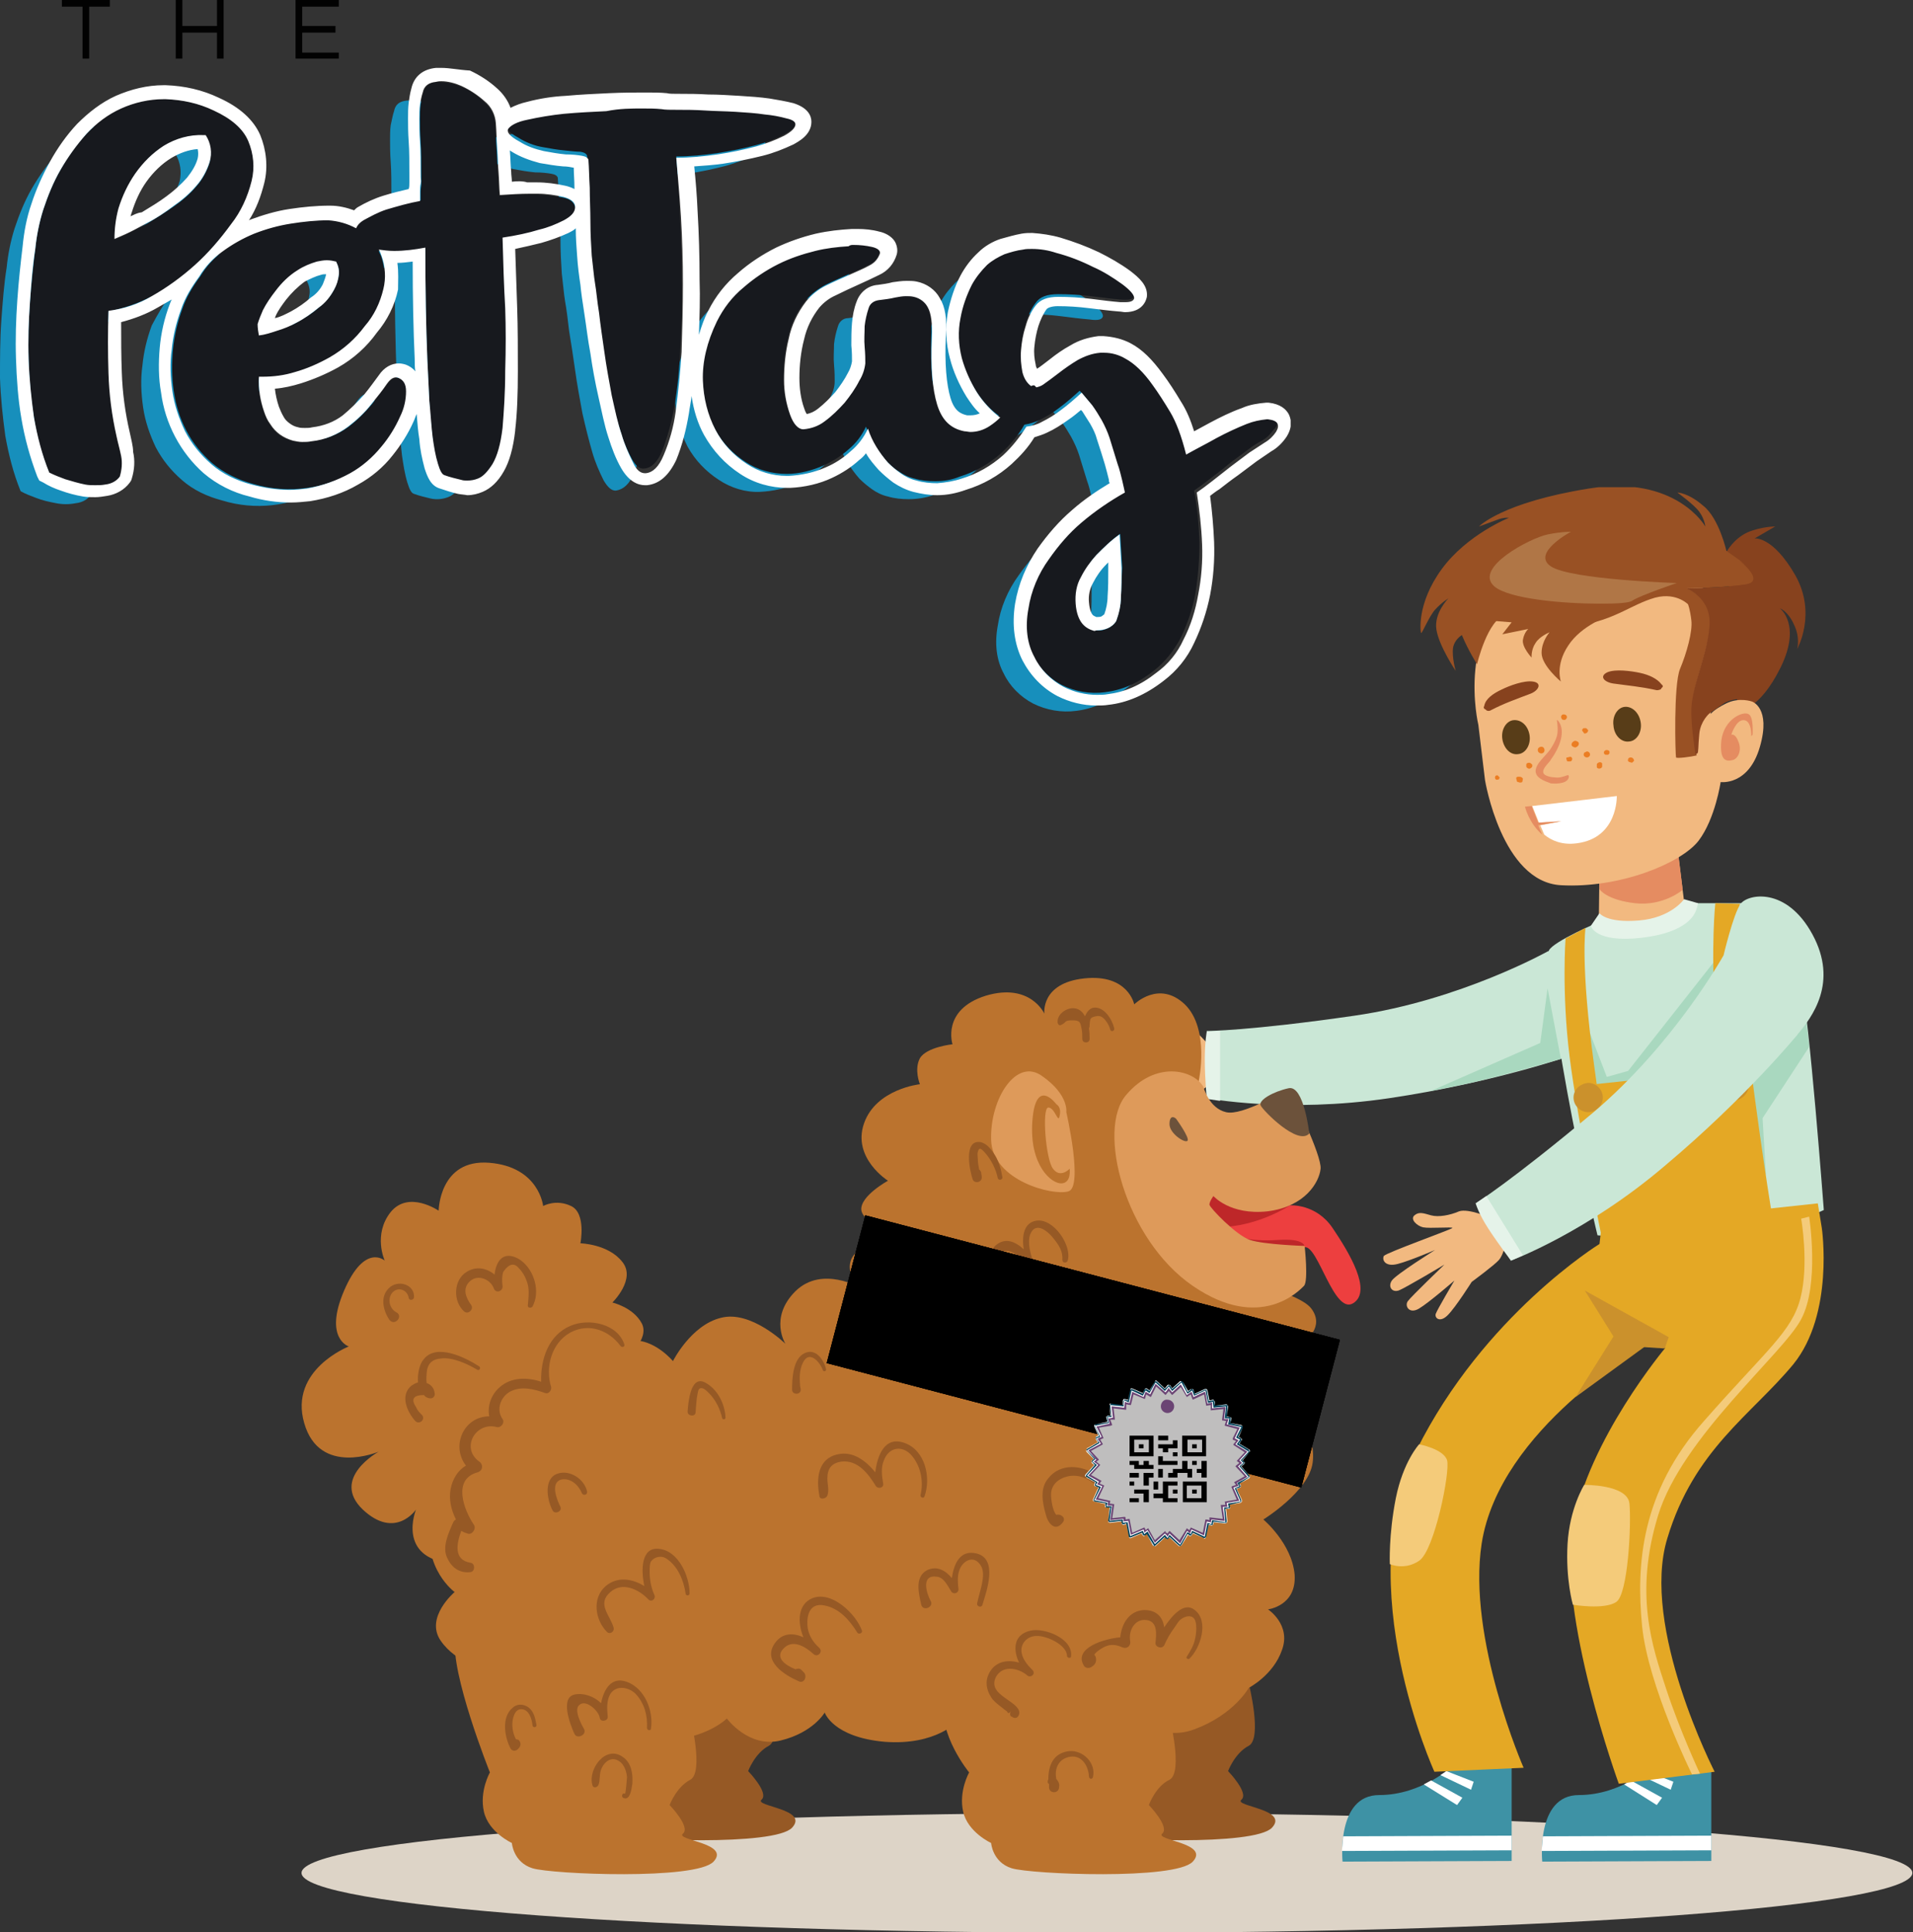 <?xml version="1.0" encoding="utf-8"?>
<!-- Generator: Adobe Illustrator 24.1.2, SVG Export Plug-In . SVG Version: 6.00 Build 0)  -->
<svg version="1.1" id="Layer_1" xmlns="http://www.w3.org/2000/svg" xmlns:xlink="http://www.w3.org/1999/xlink" x="0px" y="0px"
	 viewBox="0 0 287.4 290.3" style="enable-background:new 0 0 287.4 290.3;" xml:space="preserve">
<rect x="0" y="0" width="287.4" height="290.3" fill="#333333" stroke="none"/>
<style type="text/css">
	.st0{fill:#DDD4C7;}
	.st1{fill:#CAE7D6;}
	.st2{fill:#A9D8BF;}
	.st3{fill:#3E92A5;}
	.st4{fill:#FFFFFF;}
	.st5{fill:#E4A825;}
	.st6{fill:#87421E;}
	.st7{fill:#F2B980;}
	.st8{fill:#E58C61;}
	.st9{fill:#583D18;}
	.st10{fill:#995124;}
	.st11{fill:#B07646;}
	.st12{fill:#EB7D23;}
	.st13{clip-path:url(#SVGID_2_);fill:#EB7D23;}
	.st14{clip-path:url(#SVGID_2_);fill:#995124;}
	.st15{fill:#F4CB7A;}
	.st16{fill:#CB912C;}
	.st17{fill:#E5F3E9;}
	.st18{fill:#965925;}
	.st19{fill:#BB732E;}
	.st20{fill:#DE9A5A;}
	.st21{fill:#ED3F3F;}
	.st22{fill:#BE2729;}
	.st23{fill:#6C523B;}
	.st24{clip-path:url(#SVGID_4_);fill:#6C523B;}
	.st25{clip-path:url(#SVGID_4_);fill:#BB732E;}
	.st26{clip-path:url(#SVGID_8_);}
	.st27{clip-path:url(#SVGID_9_);}
	.st28{clip-path:url(#SVGID_10_);fill:#6B4474;}
	.st29{clip-path:url(#SVGID_12_);fill:#01435C;}
	.st30{clip-path:url(#SVGID_12_);fill:#FFFFFF;}
	.st31{fill:#BFBEBE;}
	.st32{fill:#6B4474;}
	.st33{fill:#010101;}
	.st34{clip-path:url(#SVGID_14_);fill:#178FBC;}
	.st35{fill:#178FBC;}
	.st36{clip-path:url(#SVGID_16_);fill:#178FBC;}
	.st37{clip-path:url(#SVGID_16_);fill:#17191E;}
	.st38{clip-path:url(#SVGID_16_);fill:#FFFFFF;}
	.st39{fill:#020202;}
</style>
<g>
	<g id="ThePetTag_Cartoon_xA0_Image">
		<path class="st0" d="M45.3,281.4c0,5,54.2,9,121,9c66.8,0,121-4,121-9c0-5-54.2-9-121-9C99.5,272.4,45.3,276.4,45.3,281.4
			L45.3,281.4z"/>
		<path class="st1" d="M264.8,138.7l-1.3-3h-10.6l-12.6,2.8c0,0-6.9,2.9-7.6,4.3c-0.6,1.4,1.5,14.9,3.5,25.2
			c2,10.2,3.8,17.6,3.8,17.6s5.2,0.6,16.4,0c11.2-0.6,17.6-3.8,17.6-3.8s-2.2-29.3-3.4-34C269.3,143.2,264.8,138.7,264.8,138.7
			L264.8,138.7z"/>
		<polygon class="st2" points="238.9,155.3 241.4,161.8 244.6,160.9 258.3,143.5 261.3,139.4 271,150.2 271.8,157.3 264.8,168 
			265.3,176.5 242.1,168.5 238.6,164.9 237.4,156.2 238.9,155.3 		"/>
		<path class="st3" d="M257.1,265.2l0,14.4l-25.4,0.1c0,0-1-10,5.5-10c6.5,0,11.2-4.5,11.2-4.5L257.1,265.2L257.1,265.2z"/>
		<polygon class="st4" points="257.1,278 231.6,278.1 231.8,275.9 257.1,275.8 257.1,278 		"/>
		<polygon class="st4" points="247.3,266.1 251.4,267.7 251,268.9 246.4,266.7 247.3,266.1 		"/>
		<polygon class="st4" points="245,267.5 249.7,270.1 248.9,271.2 244,268.1 245,267.5 		"/>
		<path class="st3" d="M227.1,265.2l0,14.4l-25.4,0.1c0,0-1-10,5.5-10c6.5,0,11.2-4.5,11.2-4.5L227.1,265.2L227.1,265.2z"/>
		<polygon class="st4" points="227.1,278 201.6,278.1 201.8,275.9 227.1,275.8 227.1,278 		"/>
		<polygon class="st4" points="217.3,266.1 221.4,267.7 221,268.9 216.4,266.7 217.3,266.1 		"/>
		<polygon class="st4" points="215,267.5 219.7,270.1 218.9,271.2 213.9,268.1 215,267.5 		"/>
		<path class="st5" d="M273.7,184.5c0,0,1.9,12.9-4.3,20.5c-6.3,7.6-14.9,12.8-18.9,26.1c-4.1,13.3,7.1,35.1,7.1,35.1l-14.4,1.8
			c0,0-9.3-25.5-6.9-38.6c2.3-13.1,13.9-26.9,13.9-26.9l-3.1-0.2c0,0-21.8,12.3-24.5,29.6c-2.2,14.3,6.3,33.7,6.3,33.7l-13.4,0.6
			c0,0-12.8-28-2.7-48.3c10.1-20.3,27.5-31,27.5-31l0.3-2.6l32.5-3.5L273.7,184.5L273.7,184.5z"/>
		<path class="st6" d="M259.4,82.9c0,0,1-1.9,3.1-2.9c2.1-0.9,4.2-0.9,4.2-0.9l-3.1,1.8c0,0,2.7-0.4,6.1,5.5
			c3.3,5.8,0.3,11.1,0.3,11.1s0.5-1.7-0.5-3.7c-0.9-2-2.1-2.4-2.1-2.4s3.3,2.4,0.1,8.9c-3.2,6.5-6.4,6.6-6.4,6.6L259.4,82.9
			L259.4,82.9z"/>
		<path class="st7" d="M240.3,129.9l-0.1,8.6c0,0,1.4,2.3,6.4,1.7c5-0.7,6.6-3.2,6.6-3.2l-1.5-12.2L240.3,129.9L240.3,129.9z"/>
		<path class="st8" d="M252.8,133.7c0,0-2.9,2.5-7.2,2c-4.3-0.5-5.3-2.1-5.3-2.1l0-1.6l11.6-5.5L252.8,133.7L252.8,133.7z"/>
		<path class="st7" d="M222.1,108.9l1,8.3c0,0,2.5,15.3,11.4,15.8c8.8,0.5,18.1-3.3,20.7-6.7c2.5-3.3,3.3-8.8,3.3-8.8
			s4.2,0.6,5.9-5.3c1.7-5.9-1.2-6.8-1.2-6.8s-1.9-0.7-3.9,0.3c-2,1-2.3,1.6-2.3,1.6s2.2-12.2-0.5-17.9c-2.7-5.7-16.6-9.2-27.2-2.3
			C218.5,94,222.1,108.9,222.1,108.9"/>
		<path class="st8" d="M263.3,110.4c0,0,0.2-2.7-0.6-3.1c-0.8-0.5-3.7,0.7-4.1,4c-0.3,3.2,0.9,3.1,1.7,2.9c0.8-0.2,1.4-1.4,0.9-2.7
			c-0.5-1.4-1.1-1.1-1.1-1.1s0.7-2.3,1.9-2.2c1.2,0.1,1.1,2.4,1.1,2.4L263.3,110.4L263.3,110.4z"/>
		<path class="st9" d="M242.4,109c-0.2-1.4,0.6-2.7,1.7-2.8c1.1-0.1,2.2,0.9,2.4,2.4c0.2,1.4-0.6,2.7-1.7,2.8
			C243.6,111.6,242.5,110.5,242.4,109L242.4,109z"/>
		<path class="st9" d="M227.4,108.2c-1.1,0.1-1.9,1.4-1.7,2.8c0.2,1.4,1.2,2.5,2.4,2.3c1.1-0.1,1.9-1.4,1.7-2.8
			C229.6,109.1,228.6,108.1,227.4,108.2L227.4,108.2z"/>
		<path class="st8" d="M230.7,115.9c0-1.2,1.5-2.3,2.2-3.3c0.4-0.6,0.8-1.3,1-2c0.2-0.8,0.1-1.6,0-2.4l0.1,0c1.2,1.3,0.5,3.5-0.4,5
			c-0.2,0.4-0.5,0.7-0.7,1.1c-0.4,0.5-1.3,1.3-1,1.9c0.2,0.4,1.2,0.6,1.7,0.6c0.7,0.1,1.2-0.1,1.8-0.3c0.2-0.1,0.3,0,0.3,0.2
			c-0.1,1-1.7,1.1-2.7,1C231.9,117.3,230.8,116.9,230.7,115.9L230.7,115.9z"/>
		<path class="st6" d="M241.5,101c1.2-0.5,3.5-0.2,4.9,0.1c1.4,0.3,2.6,0.9,3.2,1.7l0.2,0.2l0,0.2l-0.2,0.2c0,0.2-0.4,0.3-0.7,0.3
			c-2.2-0.5-4.3-0.7-6.5-1C241,102.5,240.2,101.6,241.5,101L241.5,101z"/>
		<path class="st6" d="M230,104.2c-2.1,0.8-4.1,1.5-6,2.5c-0.3,0.2-0.7,0.1-0.8-0.1l-0.2-0.1l-0.1-0.2l0.1-0.3
			c0.2-1,1.3-1.8,2.6-2.4c1.2-0.6,3.4-1.4,4.7-1.2C231.7,102.6,231.2,103.7,230,104.2L230,104.2z"/>
		<path class="st4" d="M234.6,123.4l-3.4,0.2l-1-2.5l12.7-1.5c0,0,0.2,6.3-6,7.1c-2.2,0.3-3.8-0.4-4.9-1.3l-0.6-1.4L234.6,123.4
			L234.6,123.4z"/>
		<path class="st8" d="M230.1,121.1l1,2.5l3.4-0.2l-3.4,0.6l0.6,1.4c-2-1.7-2.6-4.2-2.6-4.2L230.1,121.1L230.1,121.1z"/>
		<path class="st10" d="M219,88.8c2.2-3,9.6-10.5,25.8-10.9c8.5-0.2,13.8,4.4,16.6,6.3c0,0,4,3.1,1,3.6c-3,0.5-9,0.6-9,0.6
			s4,1.4,3.5,5.9c-0.5,4.5-2.8,9-2.7,12.7c0,2.3,0.4,4.8,0.7,6.5c-0.8,0.2-3,0.5-3.1,0.3c-0.1-0.2-0.4-10.9,0.6-13.3
			c1-2.4,1.9-5.6,1.7-7.3c-0.2-1.7-0.5-2.4-0.5-2.4s-2-2.1-5.6-0.8c-3.6,1.2-6.9,4.1-13,4c-6.1-0.1-6.2-2.2-8.8-1.6
			c-2.7,0.6-4.3,7.4-4.3,7.4S216.8,91.8,219,88.8"/>
		<path class="st6" d="M254.1,107c-0.1-3.6,2.3-8.2,2.7-12.7c0.5-4.5-3.5-5.9-3.5-5.9s5.9-0.1,9-0.6c3-0.5-1-3.6-1-3.6
			c2.5,1.7,3.3,3.5,3.3,3.9c0.1,0.7-2.2,17-2.2,17s-1.5-0.4-3.3,0.5l-2.3,1.6c0,0-1.3,1.1-1.5,3c-0.2,2-0.1,2.8-0.3,3l-0.3,0.1
			C254.5,111.8,254.1,109.2,254.1,107L254.1,107z"/>
		<path class="st11" d="M240.4,90.7c-5.5,0-13.7-0.7-15.9-2.6c-3.2-2.8,5.5-7.3,8-7.8c2-0.4,3.1-0.4,3.4-0.4c0.1,0,0.1,0,0.1,0
			s-6,3.2-3,5.2c3,2,18.9,2.5,18.9,2.5s-5.3,1.8-6.6,2.6C244.9,90.6,242.9,90.7,240.4,90.7"/>
		<path class="st12" d="M238,113.1l0.4-0.2c0.2,0,0.3,0.1,0.4,0.2c0.2,0.3,0,0.7-0.4,0.7c-0.2,0-0.3-0.1-0.4-0.2
			C237.9,113.5,237.9,113.3,238,113.1L238,113.1z"/>
		<path class="st12" d="M236.6,111.3c0.3,0,0.6,0.2,0.6,0.4c0,0.3-0.2,0.5-0.5,0.6c-0.3,0-0.6-0.2-0.6-0.4
			C236.1,111.6,236.3,111.4,236.6,111.3L236.6,111.3z"/>
		<path class="st12" d="M237.8,109.9l-0.1-0.1l0-0.2l0.2-0.2l0.1,0l0.1,0l0.2,0l0.3,0.3c0,0.2-0.1,0.3-0.2,0.4l-0.2,0.1h-0.1l-0.1,0
			L237.8,109.9L237.8,109.9z"/>
		<path class="st12" d="M234.6,107.5c0.1-0.2,0.4-0.2,0.6-0.1c0.2,0.1,0.3,0.4,0.1,0.6c-0.1,0.2-0.4,0.2-0.6,0.1
			C234.5,107.9,234.5,107.6,234.6,107.5L234.6,107.5z"/>
		<path class="st12" d="M231.5,112.2c0.6-0.1,0.8,0.9,0.1,1C230.9,113.2,230.8,112.3,231.5,112.2L231.5,112.2z"/>
		<path class="st12" d="M235.3,113.9l0.1-0.1l0,0l0.1,0l0.4-0.1c0.2,0,0.3,0.2,0.3,0.3c0,0.2-0.1,0.4-0.3,0.4h-0.4l0,0l-0.1-0.1l0,0
			L235.3,113.9L235.3,113.9z"/>
		<path class="st12" d="M229.3,115l0-0.1v0c0-0.2,0.2-0.3,0.4-0.3c0.2,0,0.3,0.1,0.4,0.2l0,0l0.1,0.1v0.2c0,0.2-0.2,0.3-0.4,0.4
			c-0.2,0-0.4-0.1-0.5-0.3L229.3,115L229.3,115z"/>
		<path class="st12" d="M227.8,117l0-0.2l0,0l0.2-0.1l0,0l0.3,0c0.2,0,0.4,0.1,0.5,0.3l-0.1,0.5c-0.2,0.1-0.4,0.1-0.6,0l-0.1,0
			l-0.1-0.1L227.8,117L227.8,117z"/>
		<path class="st12" d="M228,116.6L228,116.6L228,116.6z"/>
		<path class="st12" d="M228,116.6L228,116.6L228,116.6z"/>
		<path class="st12" d="M225,116.5L225,116.5L225,116.5l0.3,0.3l-0.1,0.3l-0.1,0h0C224.5,117.4,224.4,116.4,225,116.5L225,116.5z"/>
		<path class="st12" d="M239.9,114.8L239.9,114.8c0.2-0.3,0.6-0.4,0.8-0.1l0,0l0,0.5l0,0c-0.1,0.3-0.6,0.4-0.8,0.1l0,0L239.9,114.8
			L239.9,114.8z"/>
		<path class="st12" d="M241.1,112.8c0.2-0.2,0.6-0.1,0.7,0.1l0,0.1v0l0,0.2l-0.2,0.2l-0.2,0l-0.2,0
			C240.9,113.3,240.9,112.9,241.1,112.8L241.1,112.8z"/>
		<g>
			<defs>
				<rect id="SVGID_1_" x="45.3" y="73.2" width="242" height="217.2"/>
			</defs>
			<clipPath id="SVGID_2_">
				<use xlink:href="#SVGID_1_"  style="overflow:visible;"/>
			</clipPath>
			<path class="st13" d="M244.6,114.1c0-0.2,0.2-0.3,0.4-0.3c0.3,0,0.5,0.3,0.5,0.5l-0.3,0.3l-0.4-0.1h0
				C244.6,114.4,244.5,114.3,244.6,114.1L244.6,114.1z"/>
			<path class="st14" d="M259.4,82.9c0,0-1.1-5-3.5-6.9C253.6,74,252,74,252,74s2.5,1.8,3.3,2.9c0.8,1.1,0.9,2.2,0.9,2.2
				s-4.4-7.8-17.5-5.7c-13.1,2.1-16.5,5.7-16.5,5.7s1.9-0.7,3-1.1c0.9-0.3,1.5-0.2,1.5-0.2s-6.3,2.5-10.1,7.7
				c-3.8,5.2-3.2,9.5-3.1,9.6c0.1,0.2,1.2-2.5,2.1-3.5c1-1.1,2-1.7,2-1.7s-2.2,2.2-1.8,4.7c0.4,2.5,2.9,6.2,2.9,6.2s-0.6-2-0.4-3.5
				c0.3-1.5,1.7-2.1,1.7-2.1s-0.2-10.8,11-14.6c11.2-3.8,19.2,1.4,19.2,1.4L259.4,82.9L259.4,82.9z"/>
		</g>
		<path class="st10" d="M241.8,92.5c0,0-4.2,1.4-6.2,4.5c-2,3-1.1,5.4-1.1,5.4s-2.9-2.4-2.9-4.3c0-1.8,1.2-3.1,1.2-3.1
			s-1.5,0.6-2.1,1.6c-0.7,1-0.6,2.2-0.6,2.2s-1.5-1.6-1.3-2.7c0.2-1.1,0.8-1.6,0.8-1.6l-3.9,0.8l1.4-1.8l-3.7-0.3
			c0,0,0.3-1.7,0.6-1.9c0.3-0.2,7.6,0.7,7.9,0.8c0.3,0,4.5-0.3,5.4-0.2C238.1,91.8,241.8,92.5,241.8,92.5L241.8,92.5z"/>
		<path class="st7" d="M182.3,158c0,0-2.1-3.1-3.6-3.4c-1.5-0.2-3.1-0.9-3.9-1.7c-0.8-0.8-1.2-1.4-2.2-1.3c-0.9,0.1-0.5,1.6,0.2,2.3
			c0.7,0.7,3.9,2.2,3.7,2.4c-0.2,0.2-10.4-2.1-10.9-1.8c-0.6,0.3-0.7,1.6,1.1,2.2c1.9,0.6,5.9,1.1,5.9,1.1s-7,0.1-8,0.5
			c-1,0.4-0.9,1.6,0,1.8c0.9,0.2,7.9,0.3,7.9,0.3s-6.7,1.5-7.5,1.8c-0.8,0.3-0.9,1.8,0.9,1.8c1.7,0,6.7-0.8,6.7-0.8s-4.5,2.4-5,2.8
			c-0.5,0.4-0.2,1.6,1.4,1.1c1.6-0.4,5.7-2.4,5.7-2.4s4.2-0.4,5.2-0.6c0.9-0.3,1.9-1.3,1.9-1.3L182.3,158L182.3,158z"/>
		<path class="st1" d="M238.2,145.6c-0.8-0.2-5.6-2.7-5.6-2.7s-13.2,7.4-29.1,9.7c-15.9,2.3-22.2,2.3-22.2,2.3V165
			c0,0,11.9,2.3,27.4,0c15.5-2.3,27-6.3,27-6.3L238.2,145.6L238.2,145.6z"/>
		<path class="st15" d="M271.8,182.8c0,0,1.6,10.2-1.2,15.4c-2.7,5.2-17.9,17.7-21.5,29.5c-3.6,11.8-0.9,19.6,1.2,26
			c2.1,6.4,5.1,12.8,5.1,12.8l-1.2,0.1c0,0-6.6-13.3-7.5-22.3c-0.9-9.1-0.2-20.1,9.3-30.8c9.4-10.7,13.2-13.4,14.5-18.5
			c1.3-5.1,0.1-11.9,0.1-11.9L271.8,182.8L271.8,182.8z"/>
		<polygon class="st16" points="250.1,202.6 250.7,200.9 238.1,193.9 242.4,200.8 236.7,209.9 247,202.4 250.1,202.6 		"/>
		<path class="st5" d="M261.4,135.8c0,0-0.9,5,1.4,22.8c2.3,17.9,3.8,26.2,3.8,26.2l-4.7,1.1c0,0-3.5-22.8-4.2-33.3
			c-0.7-10.5,0-16.9,0-16.9L261.4,135.8L261.4,135.8L261.4,135.8z"/>
		<path class="st5" d="M238.2,139.4c0,0-0.8,5.5,1.3,20.7c2,15.2,4.8,26.6,4.8,26.6h-3.5c0,0-3.8-18.3-5-28
			c-1.2-9.7-0.6-17.7-0.6-17.7L238.2,139.4L238.2,139.4z"/>
		<polygon class="st5" points="259.4,160.8 237.7,163.1 242.2,186 256.1,186.7 262.8,185 259.4,160.8 		"/>
		<path class="st16" d="M258.3,163.1c0,1.2,1,2.2,2.2,2.2c1.2,0,2.2-1,2.2-2.2c0-1.2-1-2.2-2.2-2.2
			C259.3,160.9,258.3,161.9,258.3,163.1L258.3,163.1z"/>
		<path class="st16" d="M236.4,164.9c0,1.2,1,2.2,2.2,2.2c1.2,0,2.2-1,2.2-2.2c0-1.2-1-2.2-2.2-2.2
			C237.4,162.8,236.4,163.7,236.4,164.9L236.4,164.9z"/>
		<path class="st2" d="M232.5,148.5l2,10.6c0,0-9.4,2.7-13.6,3.6c-4.2,0.9-5.9,1.2-5.9,1.2l16.4-7.2L232.5,148.5L232.5,148.5z"/>
		<path class="st17" d="M253,135.1c0,0-1.9,2.8-6.8,3.2c-4.9,0.4-5.9-1.1-5.9-1.1l-1.3,1.9c0,0,0.6,2.6,7.6,1.8c7-0.8,8-3.6,8.2-4.1
			c0.2-0.5,0.3-1.1,0.3-1.1L253,135.1L253,135.1z"/>
		<path class="st17" d="M183.3,154.9v10.5l-2-0.3c0,0-0.3-3.1-0.3-5.9c0-2.7,0.3-4.2,0.3-4.2L183.3,154.9L183.3,154.9z"/>
		<path class="st7" d="M224,183c0,0-3.4-1.5-4.8-1c-1.4,0.6-3.1,0.9-4.2,0.6c-1.1-0.3-1.8-0.6-2.5,0c-0.7,0.6,0.4,1.6,1.3,1.8
			c1,0.2,4.5-0.1,4.4,0.1c-0.1,0.2-9.9,3.7-10.3,4.2c-0.3,0.6,0.2,1.7,2.1,1.2c1.9-0.5,5.6-2.1,5.6-2.1s-5.9,3.7-6.5,4.6
			c-0.6,0.9,0,1.8,1,1.5c0.9-0.3,6.9-3.9,6.9-3.9s-5,4.8-5.5,5.5c-0.5,0.7,0.2,2,1.7,1.1c1.5-0.9,5.3-4.2,5.3-4.2s-2.6,4.4-2.8,5
			c-0.2,0.6,0.6,1.4,1.8,0.2c1.2-1.2,3.6-5,3.6-5s3.4-2.5,4.1-3.3c0.6-0.7,0.9-2.1,0.9-2.1L224,183L224,183z"/>
		<path class="st1" d="M265.1,143c-0.8,0.3-6.2,0.6-6.2,0.6s-7.4,13.3-19.6,23.6c-12.3,10.3-17.6,13.6-17.6,13.6l5.3,8.6
			c0,0,11.4-4.2,23.3-14.4c12-10.1,19.7-19.5,19.7-19.5L265.1,143L265.1,143z"/>
		<path class="st17" d="M223.3,179.7l5.5,8.9l-1.8,0.8c0,0-1.9-2.5-3.4-4.8c-1.5-2.3-1.9-3.8-1.9-3.8L223.3,179.7L223.3,179.7z"/>
		<path class="st15" d="M238,223.1c0,0,6.5-0.1,6.8,2.8c0.3,3-0.2,13.7-2,14.8c-1.8,1.2-6.5,0.4-6.5,0.4s-1.1-3.8-0.8-9.1
			C235.8,226.6,238,223.1,238,223.1L238,223.1z"/>
		<path class="st15" d="M213.2,217c0,0,3.7,0.7,4.2,2.4c0.5,1.7-1.9,13.6-4.2,15.1c-2.2,1.5-4.4,0.5-4.4,0.5s-0.2-4.3,0.9-9.9
			C210.8,219.6,213.2,217,213.2,217L213.2,217z"/>
		<path class="st1" d="M258.9,143.7c0,0,1.5-6.4,2.6-7.9c1.1-1.5,6.9-2.6,10.8,4.6c3.9,7.2,0,12.4-2.4,15.2c-2.4,2.8-9-4-9-4
			L258.9,143.7L258.9,143.7z"/>
		<path class="st18" d="M115.5,252.9c0,0,2.1,8.3,0,9.4c-2.1,1.1-3.1,3.8-3.1,3.8s3.2,3.3,2,4.3c-1.1,1,7.2,1.4,4.6,4.2
			c-2.6,2.8-24.3,1.9-27.2,1c-2.9-0.9-3.1-3.8-3.1-3.8s-3.5-1.6-4.2-4.7c-0.7-3.1,0.9-5.9,0.9-5.9s-4.7-5.7-3.8-10.9
			c0.9-5.2,10.9-6.6,15.6-6.4C101.8,244.1,115.5,252.9,115.5,252.9L115.5,252.9z"/>
		<path class="st19" d="M103.7,258c0,0,2.1,8.3,0,9.4c-2.1,1.1-3.1,3.8-3.1,3.8s3.2,3.3,2,4.3c-1.2,1,7.2,1.4,4.6,4.2
			c-2.6,2.8-24.3,1.9-27.2,1c-2.9-0.9-3.1-3.8-3.1-3.8s-3.5-1.6-4.2-4.7c-0.7-3.1,0.9-5.9,0.9-5.9s-6-15-5.2-20.2
			c0.9-5.2,12.2,2.7,16.9,2.9C90,249.1,103.7,258,103.7,258L103.7,258z"/>
		<path class="st18" d="M187.6,252.9c0,0,2.1,8.3,0,9.4c-2.1,1.1-3.1,3.8-3.1,3.8s3.2,3.3,2,4.3c-1.2,1,7.2,1.4,4.6,4.2
			c-2.6,2.8-24.3,1.9-27.2,1c-2.9-0.9-3.1-3.8-3.1-3.8s-3.5-1.6-4.2-4.7c-0.7-3.1,0.9-5.9,0.9-5.9s-4.7-5.7-3.8-10.9
			c0.9-5.2,10.9-6.6,15.6-6.4C173.9,244.1,187.6,252.9,187.6,252.9L187.6,252.9z"/>
		<path class="st19" d="M180.1,162.4c0,0,1.7-7.8-2.1-11.5c-3.9-3.7-7.6,0-7.6,0s-0.9-4.6-7.5-3.9c-6.6,0.7-6,5.3-6,5.3
			s-2.1-4.7-8.8-2.7c-6.7,2.1-5,7.3-5,7.3s-3.9,0.4-4.9,2.1c-0.9,1.7,0,3.9,0,3.9s-6.6,0.7-8.4,5.9c-1.8,5.2,3.6,8.6,3.6,8.6
			s-4.2,2.3-4,4.4c0.3,2.1,5.3,3.8,5.3,3.8s-4.6,0.7-6.3,2.8c-1.7,2,0,4.3,0.5,4.8c0.5,0.5-5.3-3.2-9.4,0.8c-4,4-1.5,7.9-1.5,7.9
			s-5.2-5.1-9.7-3.9c-4.5,1.1-7.2,6.5-7.2,6.5s-2.4-2.9-5.5-3.1c-3.1-0.3-6.1,3.1-6.1,3.1s-0.3-2.8-2.9-2.8c-2.6,0-3,1-3,1
			s-2.5-2.4-6.5,1.8c-4,4.1-0.5,7.6-0.5,7.6s-4.4-0.3-6.2,3.5c-1.7,3.8,3,5.7,3,5.7s-7.5,0.6-8.7,7.5c-1.2,6.9,3.6,10.4,3.6,10.4
			s-4.5,3.8-2.1,7.3c2.4,3.5,6.9,4.3,6.9,4.3s2.3,6.9,8.7,6.9c6.4,0,9.4-3.1,9.4-3.1s2.1,7.1,8.5,6.9c6.4-0.2,9.5-3.3,9.5-3.3
			s3.3,4.5,8.1,3.3c4.9-1.2,6.6-4.2,6.6-4.2s1.2,3.7,9,4.4c7.8,0.6,11.1-3.2,11.1-3.2s0.5,2.7,3.1,3.2c2.6,0.6,5.2-2.4,5.2-2.4
			s3.1,4.9,8.3,3.3c5.2-1.6,7.8-5.9,7.8-5.9s5.2,5.4,11.1,3.1c5.9-2.2,8.1-6.2,8.1-6.2s3.7-1.9,5-5.7c1.4-3.8-2.1-6.1-2.1-6.1
			s4.3-0.5,4-5.2c-0.4-4.7-4.7-8.3-4.7-8.3s6.8-4.2,7.4-8.5c0.6-4.3-2.7-7.6-2.7-7.6s5.2,1,4.3-4.3c-0.9-5.4-2.8-6.4-2.8-6.4
			s3.1-2.1,1-4.9c-2.1-2.8-15.2-5.4-15.2-5.4L180.1,162.4L180.1,162.4z"/>
		<path class="st20" d="M160.2,167.1c0,0,2.6,11.3,0.3,11.9c-2.3,0.7-11.4-1.6-11.6-7.7c-0.2-6.2,3.8-12.5,7.7-9.6
			C160.6,164.5,160.2,167.1,160.2,167.1L160.2,167.1z"/>
		<path class="st21" d="M193.8,181.1c0,0,3.9-0.3,6.4,3.4c2.5,3.7,6,9.5,3.1,11.3c-2.9,1.8-5.3-8.8-7.3-8.4c-2,0.4-10.9,2-13.8-2.1
			c-2.9-4-2-7.7-2-7.7s-0.9-0.6,3.7,0C188.5,178.1,193.8,181.1,193.8,181.1L193.8,181.1z"/>
		<path class="st22" d="M193.8,181.1c0,0-5.7,3.8-12.1,3.2c-6.4-0.6-1.7-6.3-1.2-6.6s3.3-1.5,5-1c1.7,0.5,3.4,1.2,3.9,1.5
			C189.8,178.5,193.8,181.1,193.8,181.1L193.8,181.1z"/>
		<path class="st22" d="M196,187.3c0,0,0.1-1.3-4.1-1c-4.2,0.3-6.8-0.7-6.8-0.7s2.8,3.1,3.4,3.2c0.6,0.1,4.9,0.1,5.2,0.1
			C194.1,188.9,196,187.3,196,187.3L196,187.3z"/>
		<path class="st20" d="M180.8,163.3c0,0,0.8,3.2,3.4,3.8c2.5,0.6,8.4-3.2,9.2-3c0.8,0.2,5.2,9.6,5,11.5c-0.2,2-2.3,5.7-8,6.4
			c-5.6,0.6-8.1-2.3-8.1-2.3s-0.6,0.8-0.6,1.3c0.1,0.5,4,4.6,6.1,5.3c2.1,0.7,8.2,0.9,8.2,0.9s0.6,5.3-0.1,6c-0.6,0.6-6.5,7-16.7,0
			c-10.2-7-14.5-23.5-10-28.7C173.6,159.3,179.3,160.7,180.8,163.3L180.8,163.3z"/>
		<path class="st23" d="M196.7,170.3c0,0-0.8-7.3-3.1-6.8c-2.3,0.5-4.6,1.8-4.2,2.6C189.8,166.9,195,172.2,196.7,170.3L196.7,170.3z
			"/>
		<g>
			<defs>
				<rect id="SVGID_3_" x="45.3" y="73.2" width="242" height="217.2"/>
			</defs>
			<clipPath id="SVGID_4_">
				<use xlink:href="#SVGID_3_"  style="overflow:visible;"/>
			</clipPath>
			<path class="st24" d="M176.7,168.1c0,0,2.1,2.9,1.7,3.3c-0.4,0.4-2.7-1.1-2.7-2.5C175.7,167.5,176.4,167.8,176.7,168.1
				L176.7,168.1z"/>
			<path class="st25" d="M94,204.1c0,0,3.7-2.9,2.4-5.3c-1.3-2.4-4.4-3.1-4.4-3.1s3.6-3.5,1.5-6.1c-2.1-2.7-6.3-2.8-6.3-2.8
				s0.9-4.5-1.4-5.6c-2.3-1.1-4.2,0-4.2,0s-0.6-5.9-8.1-6.5c-7.5-0.6-7.6,7.2-7.6,7.2s-4.5-3.1-7.2,0.2c-2.7,3.4-0.9,7.3-0.9,7.3
				s-3-2.7-6.1,4.5c-3.1,7.2,0.7,8.4,0.7,8.4s-9,3.5-6.7,11.5c2.3,8.1,11.2,4.3,11.2,4.3s-7.3,4-2.4,8.7c4.9,4.6,8,0,8,0
				s-3,7.3,5.4,8.1C76.3,235.6,94,204.1,94,204.1L94,204.1z"/>
		</g>
		<path class="st19" d="M175.7,258c0,0,2.1,8.3,0,9.4c-2.1,1-3.1,3.8-3.1,3.8s3.2,3.3,2,4.3c-1.1,1,7.2,1.4,4.6,4.2
			c-2.6,2.8-24.3,1.9-27.2,1c-2.9-0.9-3.1-3.8-3.1-3.8s-3.5-1.6-4.2-4.7c-0.7-3.1,0.9-5.9,0.9-5.9s-4.7-5.7-3.8-10.9
			c0.9-5.2,10.9-6.6,15.6-6.4C162.1,249.1,175.7,258,175.7,258L175.7,258z"/>
		<path class="st18" d="M132.6,203.6c0.1-1.3,1.2-2.6,2.3-3.3c2.1-1.3,4.6-0.9,6.3,0.6c0.5-2.4,2-5,4.8-4.2c3.1,0.9,4.2,5.2,3.7,8
			c-0.1,0.4-0.8,0.4-0.8,0c-0.3-2-0.3-4.1-1.7-5.7c-1.1-1.3-2.8-1.5-3.9,0c-0.8,1.1-0.8,2.4-0.9,3.7c0,0.7-1,1-1.4,0.4
			c-0.8-1.3-2.1-2.2-3.6-2.1c-0.6,0-1.3,0.3-1.8,0.6c-0.4,0.3-2.5,2.2-1.1,2.8c0.5,0.2,0.3,0.9-0.1,1
			C133.3,205.6,132.5,204.8,132.6,203.6L132.6,203.6z"/>
		<path class="st18" d="M147.3,171.6c1,0.2,1.7,1.2,2.2,2c0.6,1,0.9,2.1,1.1,3.3c0,0.4-0.6,0.5-0.7,0.1c-0.3-1.4-1-2.8-2-3.9
			c-0.4-0.4-0.8-0.9-1,0c-0.1,0.3,0,0.7,0,1c0,0.5,0.1,1.1,0.2,1.6c0.1,0.1,0.2,0.2,0.3,0.4c0,0.3,0.1,0.5,0.1,0.8
			c0,0.8-1.2,1-1.4,0.2C145.7,175.9,144.7,171.2,147.3,171.6L147.3,171.6z"/>
		<path class="st18" d="M149.6,187.1c1.4-1.2,2.9-0.6,4.2,0.6c-0.3-2,0-4,1.9-4.3c2.6-0.4,5.4,3.8,4.7,6c-0.1,0.4-0.8,0.4-0.8-0.1
			c0.1-1.3-0.5-2.2-1.3-3.2c-0.6-0.8-2.6-2.8-3.5-0.7c-0.5,1.2,0,3.1,0.6,4.6c0.1,0.3,0.3,0.6,0.3,0.9c0.2,0.8-0.9,1.1-1.2,0.3
			c-0.1-0.2-0.1-0.5-0.2-0.7c-0.3-0.7-0.7-1.2-1.2-1.7c-0.7-0.6-2.3-1.5-3-0.2c-0.3,0.6-0.1,2.2,0,2.8c0.2,1.1,1,1.7,1.8,2.5
			c0.4,0.4,0,1-0.5,0.9c-1.5-0.2-2.2-1.9-2.4-3.2C148.8,190.2,148.5,188,149.6,187.1L149.6,187.1z"/>
		<path class="st18" d="M157.5,222.1c1.8-2.3,5-2,7.2-0.5l0.1-0.3c0.5-1.5,2-2.6,3.5-3c2.4-0.7,4.7,0.4,5.9,2.3
			c0.3-1.4,0.8-2.6,2-3.5c1.5-1.1,3.4-0.7,4.7,0.5c3.4,2.9,2.9,8.7-0.4,11.4l-0.2-0.2c2.2-2.5,3.1-6.2,1.5-9.3
			c-1.2-2.2-4-3.7-5.9-1.4c-1,1.2-1.1,2.6-1,4.1c0.1,0.6,0.2,1.1,0.2,1.8c0,0.7-1.1,0.7-1.1,0c0-0.2,0-0.4,0-0.6
			c-0.1-2.2-1.6-4.2-4-4.3c-1,0-2,0.2-2.8,0.8c-0.6,0.4-1.5,1.5-1.6,2.5c0.4,0.4,0.8,0.9,1.1,1.4c0.2,0.4-0.2,1.1-0.7,0.9
			c-0.7-0.3-1.2-0.9-1.4-1.6c-1.1-1-2.6-1.6-4.1-1.3c-1.4,0.3-2.6,1.2-2.6,2.8c0,0.5,0.2,2.4,0.8,3c0.6-0.2,1.5,0.4,1,1.1
			c-1.2,1.6-2.3,0.1-2.6-1.2C156.6,225.7,156.2,223.6,157.5,222.1L157.5,222.1z"/>
		<path class="st18" d="M166.3,201.7c0.3-1.1,1.1-2.1,2.2-2.5c2.7-0.9,3.4,2.1,3.3,4.1c0,0.4-0.6,0.4-0.6,0c0-1.4-0.2-4-2.2-3.5
			c-1,0.2-1.5,1.1-1.7,2c-0.1,0.4-0.1,0.8,0,1.3c0,0.1,0,0.9,0.1,1.2c0.2,0.1,0.4,0.3,0.4,0.5c0.1,0.4,0,0.6-0.2,0.9
			c-0.3,0.3-0.8,0.3-1.1,0c-0.5-0.4-0.4-1-0.4-1.6C166.1,203.3,166.1,202.5,166.3,201.7L166.3,201.7z"/>
		<path class="st18" d="M161.5,151.5c0.7,0.1,1.2,0.6,1.5,1.2c0.3-0.7,0.7-1.2,1.3-1.3c1.6-0.2,2.8,1.8,3.1,3.1
			c0.1,0.4-0.5,0.6-0.6,0.2c-0.1-0.4-0.3-0.8-0.5-1.1c-0.5-0.7-0.9-1.1-1.7-0.9c-0.9,0.2-0.8,0.4-0.9,1.2c0,0.2,0,0.4-0.1,0.6
			c0.1,0.6,0.1,1.2,0.1,1.6c0,0.7-1.1,0.7-1.1,0c0-0.5,0-1-0.1-1.5c-0.2-1-0.2-1.3-1.4-1.3c-1.3,0-0.8,0.3-1.7,0.7
			c-0.2,0.1-0.4,0-0.5-0.3C158.7,152.4,160.3,151.3,161.5,151.5L161.5,151.5z"/>
		<path class="st18" d="M125.9,218.5c2.3-0.5,4.2,1,5.6,2.7c0.3-2.5,1.4-5.5,4.4-4.4c3.1,1.1,4,5.2,3,8c-0.1,0.4-0.7,0.2-0.6-0.2
			c0.5-2.1,0-4.5-1.5-6.1c-1.4-1.4-3.3-1-4,0.9c-0.5,1.1-0.3,2.4-0.1,3.6c0,0.6-0.8,0.7-1.1,0.3c-1.1-1.8-2.7-4-5.2-3.7
			c-1.4,0.2-2.1,1-2.1,2.5c0,1,0.3,1.7,0,2.6c-0.2,0.5-1.2,0.7-1.2,0C122.6,222.1,122.9,219.1,125.9,218.5L125.9,218.5z"/>
		<path class="st18" d="M103.3,212.1c0.1-1.3,0.4-5.5,2.6-4.4c1.9,1,3,3.2,3.1,5.3c0,0.3-0.4,0.3-0.5,0.1c-0.3-1.4-1-2.8-2-3.8
			c-0.2-0.2-0.6-0.6-0.9-0.7c-0.7-0.2-0.7,0.4-0.8,0.8c-0.2,0.9-0.2,1.8-0.3,2.8C104.5,212.9,103.3,212.8,103.3,212.1L103.3,212.1z"
			/>
		<path class="st18" d="M120.9,203.3c1.7-0.8,2.9,1.1,3.2,2.4c0.1,0.3-0.4,0.5-0.5,0.1c-0.5-1.3-2.1-3-3-1c-0.5,1-0.5,2.3-0.4,3.4
			c0,0.2,0.1,0.4,0.1,0.6c0,0.8-1.3,0.8-1.3,0C119,207.2,119.1,204.1,120.9,203.3L120.9,203.3z"/>
		<path class="st18" d="M68.1,228.7c0.1-0.2,0.2-0.3,0.4-0.4c-0.7-1.4-1.1-3-0.8-4.6c0.3-1.5,1.1-2.8,2.3-3.5
			c-2.3-3-0.3-7.4,3.5-7.4c-0.3-1.6,0.3-3.3,1.6-4.4c1.7-1.5,4.1-1.5,6.2-0.8c-0.1-3.4,1.1-7,4.4-8.4c2.8-1.2,7.1-0.3,8.1,2.8
			c0.1,0.4-0.4,0.5-0.6,0.2c-1.7-2.3-4.7-3.5-7.5-2c-2.9,1.6-3.8,5.3-2.9,8.2c0.1,0.5-0.4,1.1-0.9,0.9c-1.7-0.6-3.6-1.1-5.3-0.2
			c-1.4,0.8-2.1,2.7-1.1,4.1c0.4,0.6-0.3,1.4-0.9,1.2c-3.2-0.8-5.4,3.2-2.6,5.2c0.6,0.4,0.6,1.3-0.2,1.6c-3.9,1-2.1,5.7-0.6,7.9
			c0.4,0.6-0.3,1.6-1,1.3c-0.3-0.1-0.6-0.2-0.9-0.4c-0.7,1.9-1.2,4.4,1.4,4.8c0.7,0.1,0.7,1.3,0,1.4c-1.6,0.2-2.8-0.6-3.5-2.1
			C66.4,232.5,67.3,230.5,68.1,228.7L68.1,228.7z"/>
		<path class="st18" d="M61.8,208.2c0.3-0.2,0.6-0.4,1-0.5c-0.1-1.2,0.2-2.7,0.8-3.4c1.9-2.6,6.4-0.3,8.4,1c0.3,0.2,0,0.7-0.3,0.5
			c-1.5-0.9-3.7-1.9-5.4-1.7c-1.4,0.1-2.1,0.8-2.2,2.2c0,0.3-0.1,0.9,0,1.5c0.6,0.2,1.1,0.7,1.2,1.5c0.1,0.4-0.2,0.8-0.6,0.8
			c-0.4,0-0.8-0.2-1-0.5c-1.6,0-2,0.6-1.2,1.8c0.2,0.5,0.5,0.8,0.9,1.2c0.6,0.7-0.5,1.6-1.1,0.8C61.1,212,60.1,209.6,61.8,208.2
			L61.8,208.2z"/>
		<path class="st18" d="M70.1,191.1c1.4-0.9,3-0.6,4.2,0.4c0.1-0.9,0.4-1.9,1-2.4c0.9-0.8,2.2-0.3,3,0.3c2,1.5,2.9,4.7,1.7,6.9
			c-0.2,0.3-0.8,0.2-0.7-0.2c0.1-1.3,0.3-2.5-0.2-3.7c-0.2-0.6-0.6-1.3-1.1-1.8c-0.7-0.9-1.5-0.8-2.4,0.5c-0.2,0.7-0.2,1.4-0.1,2.1
			c0.1,0.8-1,1.2-1.3,0.4c-0.5-1.4-2.4-2.2-3.6-1.1c-1.2,1.1-0.6,2.5,0.2,3.6c0.4,0.6-0.4,1.4-1,1C68,195.6,68.1,192.3,70.1,191.1
			L70.1,191.1z"/>
		<path class="st18" d="M58.7,193.3c1.4-1,3.6-0.2,3.5,1.6c0,0.4-0.7,0.6-0.8,0.1c-0.2-1.3-1.8-1.8-2.6-0.6c-0.6,1-0.2,2.3,0.8,2.8
			c1,0.6-0.3,2.1-1.1,1.1C57.5,196.8,57,194.6,58.7,193.3L58.7,193.3z"/>
		<path class="st18" d="M91,238.3c1.8-1.5,4-1.1,5.8,0c-0.5-2.4-0.5-5.8,2.1-5.6c3,0.2,4.7,4.1,4.7,6.7c0,0.4-0.6,0.4-0.6,0
			c-0.3-2-1.2-4.2-3-5.3c-0.7-0.4-1.7-0.2-2.2,0.5c-0.2,0.3-0.2,1.1-0.2,1.5c0,1.2,0.2,2.4,0.7,3.5c0.3,0.6-0.4,1.2-0.9,0.7
			c-1.4-1.5-3.9-2.7-5.7-1.1c-2.1,1.8,0,3.5,0.5,5.4c0.1,0.6-0.6,1-1,0.6C89.4,243.4,88.9,240.1,91,238.3L91,238.3z"/>
		<path class="st18" d="M83.8,221.4c1.8-0.6,4,0.8,4.4,2.7c0.1,0.5-0.6,0.7-0.8,0.2c-0.5-1.2-1.7-2.3-3.1-2
			c-1.7,0.5-0.6,3.1-0.1,4.1c0.3,0.7-0.9,1.2-1.2,0.5C82.2,225.4,81.6,222.1,83.8,221.4L83.8,221.4z"/>
		<path class="st18" d="M116.4,246.9c1.1-1.6,2.8-1.6,4.3-0.9c-0.9-2.2-0.9-5,1.4-5.9c2.9-1.1,6.5,2.4,7.4,4.9
			c0.1,0.4-0.5,0.6-0.7,0.3c-1.1-1.8-2.7-3.7-5-4.1c-2.1-0.4-2.6,1.4-2.5,3c0.1,1.4,0.8,2.5,1.8,3.4c0.6,0.6-0.3,1.5-0.9,0.9
			c-1.1-1-2.9-2.2-4.3-1c-1.7,1.5,0.1,2.7,1.6,3.3c0.3-0.1,0.6-0.2,0.9,0.1l0.4,0.4c0.5,0.6,0,1.7-0.8,1.3
			C117.9,251.7,114.5,249.6,116.4,246.9L116.4,246.9z"/>
		<path class="st18" d="M148.5,251.6c0.9-2,2.8-2.3,4.6-1.8c-0.9-1.9-0.9-4.2,1.7-4.8c2.1-0.5,6.5,1.2,6.1,3.9
			c0,0.3-0.6,0.2-0.6-0.1c0-1.7-3.2-3.1-4.6-3c-1.4,0-2.5,1.2-2.2,2.6c0.2,1,0.9,1.8,1.6,2.5c0.6,0.6-0.3,1.3-0.8,0.8
			c-1.3-1.1-3.7-1.6-4.7,0.3c-0.8,1.7,0.7,2.6,1.8,3.4c0.7,0.5,2.2,1.4,1.6,2.4c-0.2,0.4-0.7,0.4-1,0.1l-0.1,0
			c-0.2-0.2-0.2-0.6,0-0.8c-0.6,0.6-0.4,0.1-0.8-0.1c-0.3-0.2-0.6-0.5-0.9-0.7c-0.5-0.4-1-0.8-1.3-1.3
			C148.2,253.9,148,252.7,148.5,251.6L148.5,251.6z"/>
		<path class="st18" d="M168.3,246c0.2-2,1.3-4,3.6-4.1c1.9,0,2.8,1.1,3,2.6c1.2-1.8,3-3.9,4.6-2.6c2.2,1.7,0.8,5.8-0.8,7.3
			c-0.2,0.2-0.6-0.1-0.4-0.3c0.5-0.8,1-1.6,1.2-2.5c0.2-0.7,0.5-2.9-0.3-3.4c-0.6-0.4-1.4,0-1.8,0.3c-0.4,0.3-0.7,0.9-1,1.3
			c-0.6,0.8-1.1,1.7-1.5,2.6c-0.3,0.6-1.4,0.3-1.3-0.4c0.1-1.2,0.4-3.2-1.4-3.4c-1.8-0.2-2.7,1.7-2.4,3.2c0.1,0.7-0.5,1.2-1.2,0.9
			c-0.9-0.4-1.7-0.5-2.6-0.1c-0.2,0.1-1.2,0.6-1.6,1.2l0.2,0.3c0.2,0.7,0,1.2-0.7,1.6c-0.4,0.2-0.9,0.1-1.1-0.3
			C161.3,247.6,165.9,246.2,168.3,246L168.3,246z"/>
		<path class="st18" d="M157.4,267.6l0.1-0.3c0-2,0.7-3.9,3.1-4.2c2.1-0.2,4.1,1.8,3.6,3.9c-0.1,0.4-0.6,0.3-0.6-0.1
			c-0.1-1.7-1.2-3.4-3.1-2.9c-1.6,0.4-2.1,1.9-1.8,3.3l0.1,0.1c0.3,0.4,0.4,0.7,0.3,1.2c-0.1,0.9-1.4,0.9-1.5,0c0-0.2,0-0.4,0-0.6
			C157.4,268,157.4,267.8,157.4,267.6L157.4,267.6z"/>
		<path class="st18" d="M93.6,264c1.3,0.9,1.5,2.6,1.4,4c-0.1,0.6-0.3,2.7-1.4,2.1c-0.3-0.2-0.1-0.8,0.3-0.6c0.1,0,0.3-2.3,0.3-2.5
			c-0.1-1-0.5-2.2-1.6-2.6c-1.1-0.4-2,0.6-2.3,1.5c-0.3,0.8-0.1,1.6-0.4,2.3c-0.2,0.4-0.8,0.5-0.9,0C88.3,265.8,91,262.1,93.6,264
			L93.6,264z"/>
		<path class="st18" d="M77,256.6c0.6-0.6,1.5-0.6,2.2-0.2c1,0.6,1.2,1.7,1.4,2.8c0,0.4-0.6,0.4-0.6,0c-0.1-0.9-0.5-2.4-1.7-2.4
			c-0.9,0-1.2,1.1-1.3,1.8c-0.1,1,0.1,1.9,0.5,2.7l0.4,0.1c0.4,0.4,0.4,0.9,0,1.3c-0.3,0.4-0.9,0.5-1.2,0
			C75.8,261,75.3,258,77,256.6L77,256.6z"/>
		<path class="st18" d="M86.3,254.6c1.4-0.3,3,0.3,4,1.3c0.4-2,1.5-4.1,3.9-3.2c2.7,1,4,4.4,3.6,7c0,0.4-0.6,0.3-0.6-0.1
			c0.1-1.9-0.4-3.7-1.7-5.1c-1-1-2.9-1.4-3.8,0c-0.6,1-0.5,2.3-0.4,3.4c0.1,0.7-1.1,0.9-1.2,0.2c-0.1-1-2.1-2.9-3.1-1.9
			c-0.8,0.7,0.3,2.8,0.7,3.5c0.6,0.9-1,1.7-1.4,0.8C85.7,259.2,84.1,255.1,86.3,254.6L86.3,254.6z"/>
		<path class="st18" d="M139.3,235.9c1.5-0.7,2.8,0.1,3.7,1.2c0.3-2.1,1.2-4.3,3.7-3.7c3.3,0.8,1.5,5.7,0.9,7.7
			c-0.1,0.5-0.9,0.3-0.8-0.2c0.3-1.6,1.4-4.2,0.6-5.6c-1.1-1.9-2.9-0.7-3.3,0.7c-0.3,0.9-0.2,1.9-0.1,2.8c0,0.6-0.8,0.8-1.1,0.3
			c-0.5-0.8-1.1-2.1-2.1-2.2c-2.5-0.4-1.6,2.5-1,3.6c0.6,0.9-1.1,1.7-1.4,0.6C138,239.3,137.4,236.9,139.3,235.9L139.3,235.9z"/>
		<path class="st19" d="M158.7,165.9c0,0-3.1-4.2-3.6,2.5c-0.5,6.7,2.9,9.5,4.4,9.4c1.5-0.1,1.2-2.2,1.2-2.2s-1.4,1.5-2.5,0
			c-1.1-1.4-1.7-9.2-0.7-9.2c1,0,1.5,2.6,1.7,1.2C159.5,166.3,158.7,165.9,158.7,165.9L158.7,165.9z"/>
		<g>
			<defs>
				<polyline id="SVGID_5_" points="201.3,201.3 130,182.6 124.2,204.8 195.5,223.5 201.3,201.3 				"/>
			</defs>
			<defs>
				<polyline id="SVGID_6_" points="201.3,201.3 130,182.6 124.2,204.8 195.5,223.5 201.3,201.3 				"/>
			</defs>
			<defs>
				<polyline id="SVGID_7_" points="201.3,201.3 130,182.6 124.2,204.8 195.5,223.5 201.3,201.3 				"/>
			</defs>
			<clipPath id="SVGID_8_">
				<use xlink:href="#SVGID_5_"  style="overflow:visible;"/>
			</clipPath>
			<clipPath id="SVGID_9_" class="st26">
				<use xlink:href="#SVGID_6_"  style="overflow:visible;"/>
			</clipPath>
			<clipPath id="SVGID_10_" class="st27">
				<use xlink:href="#SVGID_7_"  style="overflow:visible;"/>
			</clipPath>
			<path class="st28" d="M186.2,203.9l-0.3-0.4c0.9,0,1.8-0.1,2.7-0.2c2.4-0.3,4.8-0.7,7.1-1.1c1.5-0.3,3.1-0.6,4.4-1.2
				c0.5,0.8,0.7,1.5,0.5,2.2l-2.7,10.1c-0.6,2.4-6,3.4-13.9,3l6.2-3.2c0.6-0.3,1-0.8,1.1-1.3c0.1-0.5,0-1.1-0.4-1.7L186.2,203.9
				L186.2,203.9z"/>
			<path class="st28" d="M134.8,197.3c1.1,0.5,2.4,0.3,3-0.5c0.5-0.8,0-1.8-1.1-2.3c-1.1-0.5-2.4-0.3-3,0.5
				C133.2,195.7,133.7,196.8,134.8,197.3L134.8,197.3z M142.9,201.1c1.1,0.5,2.4,0.3,3-0.5c0.5-0.8,0-1.8-1.1-2.3
				c-1.1-0.5-2.4-0.3-3,0.5C141.3,199.6,141.8,200.6,142.9,201.1L142.9,201.1z M153.8,202.4l4.8,1.3c0.6,0.2,1,0.8,0.9,1.4l-0.1,0.4
				c-0.2,0.6-0.8,0.9-1.4,0.8l-4.8-1.3l-1,3.8l9.9,2.6c2.9-3.3,3.5-5.8,2.7-10.2l-9.9-2.6L153.8,202.4L153.8,202.4z M130.2,184.5
				c3.1,1.8,6.5,3.4,9.9,4.9c0.8,1.2,3.3,2.7,7,4.3l0,0c0.2,0.1,0.3,0.2,0.5,0.2c0.9,0.4,1.9,0.8,3,1.2l0.3,0.1l0.1-0.3
				c0.1-0.5,0.7-0.7,1.4-0.5l16,4.2c0.7,0.2,1.3,0.7,1.4,1.2l0,0.1l0.1,0.4c-0.2,0.4-0.2,0.9,0.2,1.2c0.1,0.4,0.1,0.8,0.2,1.2
				c0.9,0.2,2,0.4,3.1,0.6c2.3,0.4,4.6,0.9,5.9,1c1.1,0.2,2.1,0.3,3.1,0.3c0.4,0,0.7,0.2,0.9,0.5l3.6,4.7c0.2,0.3,0.3,0.6,0.2,0.9
				l-0.1,0.2c-0.1,0.3-0.3,0.5-0.6,0.7l-5.5,2.9c-0.3,0.2-0.7,0.2-1,0.2c-2.2-0.3-5.6-0.8-8.8-1.4c-1.1-0.2-2.3-0.4-3.3-0.6
				c-0.3,0.4-0.7,0.9-1,1.3c-0.3,0.3-0.5,0.6-0.8,1c-0.1,0.1-0.3,0.3-0.5,0.3c-0.4,0.1-0.8,0.2-1.3,0l-16-4.2
				c-0.6-0.2-1.1-0.7-0.9-1.2l0.4-1.5l-0.3-0.1l-0.4-0.1l-0.4-0.2l-0.4-0.1l-0.4-0.2l-0.4-0.1l-0.4-0.2l-0.4-0.1l-0.4-0.1l-0.4-0.1
				l-0.4-0.1l-0.4-0.1l-0.4-0.1l-0.3-0.1l-0.4-0.1l-0.3-0.1l-0.3-0.1l-0.3-0.1l-0.3-0.2l-0.3-0.2l-0.3-0.2l-0.3-0.2l-0.3-0.2
				L139,205l-0.3-0.2l-0.3-0.1l-0.3-0.1l-0.3-0.1l-0.3-0.1l-0.3-0.1l-0.3-0.1l-0.3-0.1l-0.3-0.1l-0.3-0.1l-0.3-0.1l-0.3-0.1
				l-0.3-0.1l-0.3-0.1l-0.3-0.1l-0.3-0.1l-0.2-0.1l-0.3-0.1l-0.2-0.1l-0.2-0.2L133,202l-0.2-0.2l-0.2-0.1l-0.2-0.2l-0.2-0.1
				l-0.2-0.1l-0.2-0.1l-0.2-0.1l-0.2-0.1l-0.2-0.1l-0.2-0.1l-0.2-0.1l-0.2-0.1l-0.2-0.1l-0.2-0.1l-0.2-0.1l-0.2-0.1l-0.2-0.1
				l-0.2-0.1l-0.2-0.1l-0.2-0.1L129,199l-0.2-0.1l-0.2-0.1l-0.1-0.1l-0.1-0.1l-0.1-0.1l-0.1-0.1l-0.1-0.1l-0.1-0.1l-0.1-0.1
				l-0.1-0.1l-0.1-0.1l-0.1-0.1l-0.1-0.1l-0.1-0.1l-0.1-0.1l-0.1-0.1l-0.1-0.1l-0.1-0.1l-0.1-0.1l-0.1-0.1l0-0.1l0-0.1l0-0.1l0-0.1
				l0-0.1l0-0.1l0-0.1l0-0.1l0-0.1l0-0.1l0-0.1l0.1-0.2l2.8-10.5l0.1-0.3C129.9,184.4,130,184.4,130.2,184.5L130.2,184.5z"/>
		</g>
		<g>
			<defs>
				<polyline id="SVGID_11_" points="163,207.4 187.9,207.4 187.9,232.3 163,232.3 163,207.4 				"/>
			</defs>
			<clipPath id="SVGID_12_">
				<use xlink:href="#SVGID_11_"  style="overflow:visible;"/>
			</clipPath>
			<polygon class="st29" points="177.3,232.3 177.3,232.3 177.5,232.2 178.4,230.5 178.7,230.7 178.9,230.8 178.9,230.8 
				179.1,230.6 179.2,230.3 180.9,231.1 181,231.1 181.1,231.1 181.2,230.9 181.6,229.1 182,229.2 182,229.2 182.2,229.1 
				182.3,228.9 182.3,228.7 184.1,228.9 184.1,228.9 184.3,228.8 184.3,228.6 184.1,226.7 184.6,226.7 184.8,226.6 184.8,226.4 
				184.7,226.1 186.4,225.7 186.5,225.6 186.5,225.4 185.8,223.7 186.3,223.5 186.4,223.3 186.4,223.1 186.2,222.9 187.6,222.1 
				187.8,221.9 187.7,221.7 186.4,220.3 186.9,219.9 187,219.8 186.9,219.6 186.6,219.4 187.7,218.2 187.8,218 187.6,217.8 
				186.2,216.9 186.5,216.4 186.5,216.2 186.4,216.1 186,215.9 186.7,214.5 186.7,214.3 186.5,214.2 184.8,213.8 185,213.2 
				184.9,213 184.8,212.9 184.3,212.9 184.5,211.3 184.4,211.1 184.2,211 184.2,211 182.5,211.2 182.5,210.6 182.4,210.4 
				182.2,210.3 182.2,210.3 181.7,210.5 181.4,208.9 181.2,208.7 181.1,208.7 181,208.7 179.5,209.4 179.3,208.8 179.2,208.7 
				179.1,208.7 179,208.7 178.5,209 177.7,207.6 177.5,207.5 177.5,207.5 177.3,207.6 176.1,208.6 175.8,208.2 175.6,208.1 
				175.4,208.2 175,208.7 173.8,207.5 173.7,207.5 173.7,207.5 173.5,207.6 172.7,208.9 172.3,208.7 172.1,208.6 172.1,208.6 
				171.9,208.8 171.7,209.4 170.1,208.7 170,208.6 169.9,208.7 169.8,208.8 169.5,210.4 169,210.2 169,210.2 168.8,210.3 
				168.7,210.4 168.7,211.1 167,210.9 166.9,210.9 166.8,211 166.7,211.2 166.9,212.7 166.4,212.7 166.3,212.8 166.2,213 
				166.4,213.7 164.6,214 164.4,214.1 164.4,214.3 165.1,215.7 164.7,215.8 164.6,216 164.6,216.2 165,216.7 163.3,217.7 
				163.2,217.8 163.3,218 164.3,219.2 164.1,219.4 164,219.6 164.1,219.8 164.4,220.1 163.1,221.6 163.1,221.8 163.2,221.9 
				164.6,222.7 164.4,223 164.4,223.2 164.6,223.3 165.1,223.5 164.3,225.3 164.3,225.5 164.4,225.6 166.1,225.9 166,226.2 
				166.1,226.4 166.2,226.5 166.7,226.5 166.5,228.5 166.6,228.7 166.7,228.7 166.8,228.7 168.5,228.6 168.5,228.8 168.6,229 
				168.7,229.1 168.8,229.1 169.2,228.9 169.6,230.9 169.7,231 169.8,231.1 169.9,231 171.5,230.3 171.6,230.6 171.8,230.7 
				171.9,230.7 172,230.7 172.3,230.5 173.2,232.2 173.4,232.3 173.5,232.3 173.6,232.2 175,231 175.2,231.2 175.4,231.3 
				175.5,231.2 175.7,231 177.1,232.2 177.3,232.3 			"/>
			<polygon class="st30" points="177.3,232.3 177.3,232.3 177.3,232.3 177.3,232.3 177.5,232.2 177.5,232.2 178.5,230.6 
				178.7,230.8 178.7,230.8 178.9,230.8 178.9,230.8 178.9,230.8 178.9,230.8 179.1,230.6 179.1,230.6 179.2,230.4 180.9,231.1 
				180.9,231.2 181,231.2 181.1,231.1 181.1,231.1 181.2,230.9 181.2,230.9 181.6,229.1 182,229.2 182,229.2 182,229.2 182.1,229.2 
				182.2,229.1 182.2,229.1 182.3,229 182.3,228.9 182.3,228.7 184.1,228.9 184.1,228.9 184.1,228.9 184.1,228.9 184.3,228.8 
				184.3,228.8 184.4,228.6 184.4,228.6 184.2,226.7 184.6,226.7 184.6,226.7 184.8,226.6 184.8,226.6 184.8,226.4 184.8,226.4 
				184.7,226.1 186.4,225.8 186.4,225.8 186.6,225.6 186.6,225.6 186.6,225.4 186.6,225.4 185.8,223.7 186.3,223.5 186.3,223.5 
				186.4,223.4 186.4,223.4 186.4,223.1 186.4,223.1 186.2,222.9 187.7,222.1 187.7,222.1 187.8,221.9 187.8,221.9 187.7,221.7 
				187.7,221.7 186.5,220.3 186.9,220 186.9,220 187,219.8 187,219.8 186.9,219.6 186.9,219.6 186.7,219.4 187.7,218.2 187.8,218 
				187.8,218 187.7,217.8 187.7,217.8 186.2,216.9 186.5,216.4 186.6,216.4 186.6,216.2 186.6,216.2 186.4,216.1 186.4,216 
				186.1,215.9 186.7,214.5 186.7,214.5 186.7,214.3 186.7,214.3 186.5,214.1 186.5,214.1 184.8,213.8 185,213.2 185,213.2 185,213 
				185,213 184.8,212.9 184.8,212.9 184.3,212.8 184.5,211.3 184.5,211.3 184.4,211.1 184.4,211.1 184.3,211 184.2,211 184.2,211 
				184.2,211 182.5,211.2 182.5,210.6 182.5,210.6 182.4,210.4 182.4,210.4 182.3,210.3 182.3,210.3 182.2,210.3 182.2,210.3 
				181.7,210.4 181.4,208.9 181.4,208.9 181.3,208.7 181.3,208.7 181.1,208.7 181.1,208.7 181,208.7 181,208.7 179.5,209.4 
				179.3,208.8 179.3,208.8 179.2,208.7 179.2,208.7 179.1,208.7 179.1,208.7 179,208.7 178.9,208.7 178.5,209 177.7,207.6 
				177.7,207.6 177.5,207.5 177.5,207.5 177.5,207.5 177.5,207.5 177.3,207.5 177.3,207.5 176.1,208.6 175.8,208.1 175.8,208.1 
				175.6,208.1 175.6,208 175.4,208.1 175.4,208.1 175,208.6 173.8,207.5 173.7,207.4 173.7,207.4 173.7,207.4 173.6,207.4 
				173.5,207.6 173.5,207.6 172.7,208.9 172.3,208.6 172.3,208.6 172.1,208.6 172.1,208.6 172.1,208.6 172.1,208.6 171.9,208.8 
				171.9,208.8 171.7,209.3 170.1,208.6 170.1,208.6 170,208.6 169.9,208.6 169.9,208.6 169.8,208.8 169.8,208.8 169.5,210.3 
				169,210.2 169,210.2 169,210.2 169,210.2 168.8,210.2 168.8,210.2 168.7,210.4 168.7,210.4 168.7,211.1 167,210.9 167,210.9 
				166.9,210.9 166.9,210.9 166.7,210.9 166.7,210.9 166.7,211.2 166.7,211.2 166.8,212.7 166.4,212.7 166.4,212.7 166.3,212.8 
				166.2,212.8 166.2,213 166.2,213 166.4,213.6 164.6,214 164.6,214 164.4,214.1 164.4,214.1 164.4,214.3 164.4,214.3 165,215.7 
				164.7,215.8 164.7,215.8 164.6,216 164.6,216 164.6,216.2 164.6,216.2 164.9,216.7 163.3,217.6 163.2,217.8 163.2,217.8 
				163.2,218 163.2,218.1 164.3,219.2 164.1,219.4 164,219.4 164,219.6 164,219.6 164,219.8 164,219.8 164.4,220.1 163.1,221.5 
				163,221.7 163,221.8 163.2,221.9 163.2,222 164.5,222.7 164.4,223 164.4,223 164.4,223.2 164.4,223.2 164.5,223.3 164.5,223.3 
				165,223.5 164.2,225.3 164.2,225.5 164.2,225.5 164.4,225.6 164.4,225.6 166.1,226 166,226.2 166,226.2 166,226.4 166,226.4 
				166.2,226.5 166.2,226.5 166.7,226.5 166.5,228.5 166.5,228.5 166.5,228.7 166.5,228.7 166.7,228.8 166.7,228.8 166.8,228.8 
				166.8,228.8 168.5,228.6 168.5,228.8 168.5,228.8 168.5,229 168.6,229 168.7,229.1 168.7,229.1 168.8,229.1 168.8,229.1 
				169.2,229 169.6,230.9 169.7,231.1 169.7,231.1 169.8,231.1 169.8,231.1 169.9,231.1 169.9,231.1 171.5,230.4 171.6,230.6 
				171.6,230.6 171.8,230.8 171.8,230.8 171.9,230.8 171.9,230.8 172,230.7 172,230.7 172.3,230.5 173.2,232.2 173.4,232.3 
				173.4,232.3 173.5,232.3 173.5,232.3 173.6,232.3 173.6,232.3 175,231 175.2,231.2 175.2,231.2 175.3,231.3 175.4,231.3 
				175.5,231.2 175.5,231.2 175.7,231 177.1,232.3 177.3,232.3 177.3,232.3 177.3,232.3 177.3,232.3 177.3,232.3 177.1,232.2 
				175.7,230.9 175.5,231.2 175.4,231.3 175.2,231.2 175,231 175,230.9 173.6,232.2 173.4,232.3 173.4,232.3 173.3,232.1 
				172.3,230.5 172,230.7 171.9,230.7 171.8,230.7 171.7,230.6 171.6,230.3 171.6,230.3 169.9,231 169.8,231 169.7,231 169.6,230.9 
				169.2,228.9 168.8,229 168.7,229 168.6,229 168.5,228.8 168.5,228.6 168.5,228.5 166.8,228.7 166.7,228.7 166.6,228.7 
				166.5,228.5 166.8,226.5 166.8,226.5 166.2,226.5 166.1,226.4 166.1,226.2 166.1,225.9 166.1,225.9 164.5,225.6 164.3,225.5 
				164.3,225.3 165.1,223.5 164.6,223.3 164.5,223.2 164.5,223 164.6,222.8 164.6,222.7 163.2,221.9 163.1,221.8 163.2,221.6 
				164.5,220.1 164.1,219.7 164,219.6 164.1,219.4 164.4,219.2 164.4,219.2 163.3,218 163.2,217.8 163.3,217.7 165,216.7 
				164.7,216.2 164.6,216 164.8,215.9 165.1,215.8 165.1,215.7 164.5,214.3 164.5,214.1 164.6,214 166.4,213.7 166.5,213.7 
				166.3,213 166.3,212.8 166.4,212.8 166.9,212.7 166.9,212.7 166.7,211.2 166.8,211 166.9,210.9 167,210.9 168.7,211.1 
				168.8,211.1 168.8,210.5 168.9,210.3 169,210.3 169,210.3 169.5,210.4 169.5,210.4 169.8,208.8 170,208.7 170,208.7 170.1,208.7 
				171.7,209.4 171.9,208.8 172.1,208.7 172.1,208.7 172.3,208.7 172.7,209 172.7,209 173.5,207.6 173.7,207.5 173.7,207.5 
				173.8,207.6 175,208.7 175.5,208.2 175.6,208.1 175.8,208.2 176.1,208.7 176.1,208.7 177.4,207.6 177.5,207.5 177.5,207.5 
				177.7,207.6 178.4,209.1 178.5,209.1 179,208.7 179.1,208.7 179.1,208.7 179.3,208.9 179.5,209.4 179.5,209.5 181,208.8 
				181.1,208.8 181.2,208.8 181.3,208.9 181.6,210.5 181.6,210.5 182.2,210.4 182.2,210.4 182.4,210.4 182.4,210.6 182.5,211.2 
				182.5,211.2 184.2,211.1 184.2,211.1 184.4,211.1 184.4,211.3 184.3,212.9 184.3,212.9 184.8,212.9 184.9,213 184.9,213.2 
				184.8,213.8 184.7,213.8 186.5,214.2 186.7,214.3 186.7,214.5 186,215.9 186,215.9 186.4,216.1 186.5,216.2 186.5,216.4 
				186.1,216.9 186.1,216.9 187.6,217.8 187.7,218 187.7,218.2 186.6,219.4 186.9,219.6 186.9,219.8 186.9,219.9 186.4,220.3 
				186.4,220.3 187.7,221.7 187.7,221.9 187.6,222 186.2,222.9 186.3,223.2 186.4,223.3 186.2,223.5 185.8,223.6 185.7,223.6 
				186.5,225.4 186.5,225.6 186.4,225.7 184.7,226.1 184.7,226.1 184.8,226.4 184.7,226.6 184.6,226.6 184.1,226.7 184.1,226.7 
				184.3,228.6 184.2,228.8 184.1,228.8 184.1,228.8 182.3,228.6 182.3,228.6 182.2,228.9 182.2,229.1 182,229.1 182,229.1 
				181.6,229 181.6,229 181.2,230.9 181,231.1 181,231.1 180.9,231.1 179.2,230.3 179,230.6 178.9,230.7 178.9,230.7 178.7,230.7 
				178.5,230.5 178.4,230.5 177.5,232.1 177.3,232.3 177.3,232.3 177.3,232.3 177.3,232.3 177.3,232.3 			"/>
		</g>
		<polygon class="st4" points="165.4,223.4 164.6,223.1 164.9,222.7 163.3,221.7 164.8,220.1 164.1,219.6 164.6,219.2 163.3,217.9 
			165.2,216.8 164.7,216.1 165.3,215.9 164.5,214.2 166.6,213.8 166.4,212.9 167,212.9 166.8,211.1 168.8,211.3 168.9,210.4 
			169.6,210.7 170,208.9 171.7,209.7 172.1,208.9 172.7,209.3 173.6,207.7 175,209 175.6,208.3 176.1,209 177.5,207.7 178.4,209.4 
			179.1,208.9 179.4,209.7 181.1,208.9 181.5,210.8 182.2,210.6 182.3,211.5 184.2,211.3 184,213.1 184.7,213.1 184.5,214 
			186.5,214.4 185.7,216 186.3,216.3 185.8,217 187.6,218.1 186.4,219.4 186.8,219.8 186.2,220.3 187.6,221.9 185.9,222.8 
			186.2,223.3 185.5,223.6 186.4,225.6 184.5,225.9 184.6,226.5 183.9,226.5 184.1,228.7 182.1,228.4 182,229 181.4,228.8 
			181,230.9 179.1,230 178.9,230.5 178.4,230.2 177.3,232.1 175.7,230.6 175.4,231.1 175,230.6 173.5,232 172.4,230.1 171.9,230.5 
			171.7,230 169.8,230.8 169.4,228.7 168.7,228.8 168.7,228.3 166.7,228.5 167,226.3 166.2,226.3 166.4,225.8 164.4,225.4 
			165.4,223.4 		"/>
		<polygon class="st31" points="178.3,229.8 178.8,230.2 178.9,229.7 180.8,230.5 181.2,228.4 181.8,228.6 181.8,228.1 183.8,228.4 
			183.6,226.2 184.3,226.2 184.1,225.7 186,225.4 185.2,223.4 185.9,223.2 185.6,222.7 187.2,221.8 185.8,220.3 186.4,219.8 
			186,219.4 187.2,218.1 185.5,217.1 185.9,216.4 185.3,216.2 186.1,214.6 184.2,214.1 184.4,213.4 183.7,213.3 183.9,211.5 
			182,211.7 182,210.9 181.3,211.1 181,209.3 179.2,210.1 179,209.3 178.3,209.8 177.4,208.2 176.1,209.4 175.6,208.7 175.1,209.4 
			173.7,208.1 172.8,209.7 172.2,209.3 171.9,210 170.2,209.3 169.8,211 169.1,210.8 169.1,211.7 167.1,211.4 167.3,213.2 
			166.7,213.2 166.9,214 164.9,214.4 165.6,216 165.1,216.2 165.5,216.9 163.7,217.9 164.9,219.3 164.5,219.6 165.1,220.1 
			163.7,221.7 165.3,222.6 165,223 165.7,223.3 164.8,225.2 166.7,225.6 166.6,226.1 167.2,226.1 167,228.2 168.9,228 169,228.5 
			169.6,228.3 170,230.4 171.8,229.6 172,230.1 172.5,229.7 173.5,231.6 175,230.2 175.4,230.6 175.7,230.2 177.2,231.7 
			178.3,229.8 		"/>
		<polygon class="st32" points="178.3,229.8 178.2,229.9 178.7,230.3 178.8,230.4 179,229.8 180.9,230.7 181.3,228.6 181.8,228.7 
			181.9,228.8 182,228.3 183.8,228.5 184,228.5 183.7,226.4 184.3,226.4 184.4,226.4 184.3,225.8 186.1,225.5 186.2,225.5 
			185.3,223.5 185.9,223.3 186.1,223.2 185.8,222.8 187.4,221.9 186,220.3 186.5,219.9 186.6,219.8 186.2,219.4 187.4,218.1 
			185.6,217 186,216.5 186.1,216.4 185.5,216.1 186.2,214.6 186.3,214.5 184.3,214 184.5,213.4 184.6,213.2 183.9,213.2 
			184.1,211.6 184.1,211.4 182.1,211.6 182.1,210.9 182.1,210.7 181.4,210.9 181.1,209.3 181,209.1 179.3,209.9 179.1,209.3 
			179,209.1 178.3,209.6 177.4,208 176.1,209.2 175.7,208.7 175.6,208.5 175.1,209.2 173.6,207.9 172.8,209.5 172.3,209.2 
			172.1,209.1 171.8,209.9 170.1,209.1 169.7,210.8 169.2,210.7 169,210.6 168.9,211.5 167.1,211.3 167,211.3 167.2,213 
			166.7,213.1 166.5,213.1 166.7,213.9 164.9,214.3 164.7,214.3 165.5,215.9 165,216.1 164.9,216.2 165.4,216.9 163.5,217.9 
			164.7,219.3 164.5,219.5 164.3,219.6 165,220.1 163.5,221.7 165.1,222.6 164.9,222.9 164.8,223 165.6,223.3 164.6,225.3 
			166.5,225.7 166.4,226 166.4,226.2 167.1,226.2 166.8,228.4 168.8,228.2 168.8,228.5 168.8,228.6 169.5,228.5 169.9,230.6 
			171.8,229.8 171.9,230.1 171.9,230.3 172.4,229.9 173.5,231.8 175,230.4 175.3,230.7 175.4,230.9 175.7,230.4 177.3,231.9 
			178.4,229.9 178.3,229.8 178.2,229.9 178.3,229.8 178.2,229.8 177.2,231.4 175.7,230 175.4,230.4 175.1,230.2 175.1,230 
			173.5,231.4 172.5,229.6 172.1,229.9 172,229.6 171.9,229.5 170.1,230.3 169.7,228.2 169.1,228.3 169.1,228 169,227.9 
			167.1,228.1 167.4,226 166.7,225.9 166.8,225.6 166.8,225.5 165,225.1 165.9,223.2 165.2,222.9 165.4,222.6 165.5,222.5 
			163.9,221.6 165.3,220.1 164.7,219.6 165,219.4 165.1,219.3 163.9,218 165.7,217 165.3,216.3 165.7,216.1 165.8,216.1 
			165.1,214.5 166.9,214.2 167.1,214.1 166.8,213.3 167.3,213.3 167.5,213.3 167.3,211.6 169,211.8 169.2,211.8 169.2,211 
			169.8,211.1 169.9,211.1 170.3,209.5 172,210.2 172.2,209.5 172.7,209.8 172.9,209.9 173.7,208.3 175.1,209.6 175.6,209 
			176,209.5 176.1,209.6 177.4,208.4 178.3,209.9 178.9,209.5 179.1,210.1 179.2,210.3 180.9,209.5 181.2,211.1 181.2,211.2 
			181.9,211.1 181.9,211.8 181.9,211.9 183.8,211.7 183.6,213.3 183.6,213.4 184.2,213.5 184,214.1 184,214.2 185.9,214.7 
			185.2,216.1 185.2,216.3 185.7,216.5 185.3,217 185.3,217.1 187,218.2 185.8,219.5 186.2,219.8 185.7,220.2 185.6,220.3 
			187,221.8 185.4,222.7 185.7,223.1 185.1,223.3 185,223.4 185.8,225.3 184.1,225.6 184,225.6 184.1,226.1 183.6,226.1 
			183.4,226.1 183.7,228.2 181.9,228 181.7,228 181.7,228.4 181.3,228.3 181.1,228.3 180.7,230.3 178.9,229.5 178.7,229.9 
			178.4,229.7 178.3,229.6 178.2,229.8 178.3,229.8 		"/>
		<path class="st32" d="M174.4,211.3c0,0.6,0.5,1,1,1c0.6,0,1-0.5,1-1c0-0.6-0.5-1-1-1C174.9,210.2,174.4,210.7,174.4,211.3
			L174.4,211.3z"/>
		<path class="st33" d="M178.4,218.2h2.2v-1.9h-2.2V218.2L178.4,218.2z M177.6,215.7h3.6v3.1h-3.6V215.7L177.6,215.7z"/>
		<polygon class="st33" points="179.8,217 179.1,217 179.1,217.6 179.8,217.6 179.8,217 		"/>
		<path class="st33" d="M170.4,218.2h2.2v-1.9h-2.2V218.2L170.4,218.2z M173.3,215.7v3.1h-3.6v-3.1H173.3L173.3,215.7z"/>
		<polygon class="st33" points="171.8,217 171.1,217 171.1,217.6 171.8,217.6 171.8,217 		"/>
		<path class="st33" d="M180.5,223.2h-2.2v1.9h2.2V223.2L180.5,223.2z M181.3,225.7h-3.6v-3.1h3.6V225.7L181.3,225.7z"/>
		<polygon class="st33" points="179.8,223.8 179.1,223.8 179.1,224.4 179.8,224.4 179.8,223.8 		"/>
		<polygon class="st33" points="175.5,215.7 174,215.7 174,216.4 175.5,216.4 175.5,215.7 		"/>
		<polygon class="st33" points="175.5,218.2 174.7,218.2 174.7,217.6 174,217.6 174,217 176.2,217 176.2,216.4 176.9,216.4 
			176.9,217 176.9,217.3 176.9,217.6 175.5,217.6 175.5,218.2 		"/>
		<polygon class="st33" points="176.9,218.2 176.2,218.2 176.2,218.8 176.9,218.8 176.9,218.2 		"/>
		<polygon class="st33" points="174,218.8 174.7,218.8 174.7,219.5 176.9,219.5 176.9,220.1 174,220.1 174,218.8 		"/>
		<polygon class="st33" points="180.5,221.3 179.8,221.3 179.8,220.7 180.5,220.7 180.5,219.5 181.3,219.5 181.3,222 180.5,222 
			180.5,221.3 		"/>
		<polygon class="st33" points="179.8,219.5 179.1,219.5 179.1,220.1 179.8,220.1 179.8,219.5 		"/>
		<polygon class="st33" points="176.9,222 175.5,222 175.5,221.3 176.2,221.3 176.2,220.7 177.6,220.7 177.6,219.5 178.4,219.5 
			178.4,220.7 179.1,220.7 179.1,222 178.4,222 178.4,221.3 178,221.3 177.6,221.3 176.9,221.3 176.9,222 		"/>
		<polygon class="st33" points="174.7,220.7 174,220.7 174,222 174.7,222 174.7,220.7 		"/>
		<polygon class="st33" points="174.7,222.6 176.9,222.6 176.9,223.2 175.5,223.2 175.5,225.1 176.9,225.1 176.9,225.7 174.7,225.7 
			174.7,225.1 173.3,225.1 173.3,224.4 174.7,224.4 174.7,222.6 		"/>
		<polygon class="st33" points="176.9,223.8 176.2,223.8 176.2,224.4 176.9,224.4 176.9,223.8 		"/>
		<polygon class="st33" points="174,222.6 173.3,222.6 173.3,223.8 174,223.8 174,222.6 		"/>
		<polygon class="st33" points="170.4,223.8 172.6,223.8 172.6,225.7 171.8,225.7 171.8,224.4 170.4,224.4 170.4,223.8 		"/>
		<polygon class="st33" points="171.1,225.1 169.7,225.1 169.7,225.7 171.1,225.7 171.1,225.1 		"/>
		<polygon class="st33" points="170.4,222.6 169.7,222.6 169.7,223.2 170.4,223.2 170.4,222.6 		"/>
		<polygon class="st33" points="172.6,223.2 171.8,223.2 171.8,221.3 173.3,221.3 173.3,222 172.6,222 172.6,223.2 		"/>
		<polygon class="st33" points="171.1,220.1 171.8,220.1 171.8,219.5 172.6,219.5 172.6,220.1 173.3,220.1 173.3,220.7 170.4,220.7 
			170.4,220.1 169.7,220.1 169.7,219.5 171.1,219.5 171.1,220.1 		"/>
		<polygon class="st33" points="171.1,221.3 169.7,221.3 169.7,222 171.1,222 171.1,221.3 		"/>
	</g>
	<g id="TPT_Logo_-_No_Pet_Assure_xA0_Image">
		<g>
			<defs>
				<polygon id="SVGID_13_" points="0,0 193.9,0 193.9,106.8 0,106.8 0,0 				"/>
			</defs>
			<clipPath id="SVGID_14_">
				<use xlink:href="#SVGID_13_"  style="overflow:visible;"/>
			</clipPath>
			<path class="st34" d="M26.4,23.2c-2.2-0.1-4.4,0.5-6.3,1.6c-1.7,1.1-3.1,2.5-4.3,4.2c-1.1,1.6-1.9,3.3-2.5,5.2
				c-0.5,1.5-0.7,3-0.6,4.5c0.1-0.1,0.6-0.3,1.6-0.7c0.9-0.4,2-1,3.3-1.7c1.4-0.7,2.7-1.6,3.9-2.4c1.3-0.9,2.5-1.9,3.5-3.1
				c0.9-1,1.6-2.3,2-3.6C27.3,25.8,27.1,24.4,26.4,23.2 M13.1,68.3c0.3,1,0.5,2,0.7,3c0.2,1,0.1,2.1-0.2,3.1
				c-0.5,0.7-1.3,1.1-2.2,1.2c-1,0.2-2,0.2-3,0c-1-0.2-2-0.4-3-0.8c-0.8-0.3-1.6-0.6-2.3-1c-1.1-2.7-1.8-5.5-2.3-8.3
				c-0.4-2.9-0.7-5.8-0.8-8.7C0,53.9,0,51,0.2,48.2c0.2-2.8,0.4-5.5,0.8-8c0.2-2,0.6-4,1.2-5.9c0.7-2.1,1.5-4.1,2.6-6
				c1.1-1.9,2.4-3.7,3.9-5.4c1.5-1.6,3.2-2.9,5.2-3.8c2-0.9,4.2-1.4,6.4-1.4c2.6,0,5.1,0.6,7.5,1.7c2.6,1.2,4.4,2.7,5.2,4.6
				c0.8,1.9,1,4,0.5,6c-0.6,2.4-1.6,4.6-3.1,6.5c-1.6,2.2-3.4,4.3-5.4,6.1c-2,1.8-4.2,3.4-6.5,4.7c-2,1.1-4.2,1.9-6.5,2.2
				c-0.1,3.1-0.1,6.2,0,9.4C12,62.1,12.4,65.3,13.1,68.3"/>
		</g>
		<path class="st35" d="M34.4,53.2c0.9-0.1,1.9-0.4,2.8-0.6c1-0.3,2-0.7,2.9-1.2c1.2-0.6,2.3-1.4,3.4-2.3c1-0.7,1.8-1.6,2.3-2.7
			c0.4-0.7,0.6-1.4,0.7-2.2c0.1-0.7-0.1-1.4-0.4-2c-0.9-0.2-1.9-0.2-2.8,0c-1,0.3-2,0.7-2.9,1.3c-1.3,0.8-2.4,1.9-3.3,3.1
			c-0.7,0.9-1.4,1.9-1.9,2.9c-0.3,0.7-0.6,1.4-0.8,2.1C34.2,52.1,34.2,52.7,34.4,53.2 M25.6,44.3c0.9-1.5,2.1-2.8,3.5-3.8
			c1.5-1.1,3.1-2,4.8-2.7c1.8-0.7,3.6-1.2,5.5-1.5c1.9-0.3,3.8-0.5,5.6-0.5c1.7,0.1,3.4,0.6,4.8,1.6c1.3,0.9,2.3,2.2,2.9,3.7
			c0.6,1.6,0.7,3.3,0.3,5c-0.5,2.1-1.4,4-2.8,5.6c-1.4,1.9-3.2,3.5-5.2,4.7c-1.6,0.9-3.4,1.7-5.2,2.2c-1.7,0.5-3.6,0.8-5.4,0.7
			c-0.1,1.8,0.2,3.6,0.8,5.3c0.2,0.6,0.5,1.3,0.9,1.8c0.4,0.6,0.8,1.1,1.4,1.5c0.6,0.5,1.3,0.8,2.1,0.9c0.9,0.2,1.9,0.2,2.8,0
			c2-0.2,3.9-1,5.5-2.2c1.3-1,2.5-2.1,3.5-3.4c0.9-1.1,1.7-2.1,2.3-3c0.6-0.8,1.2-1.2,1.7-0.9c0.7,0.3,1.1,1,1.1,2
			c0,1.3-0.3,2.6-0.9,3.8c-0.7,1.6-1.7,3.1-2.8,4.5c-1.3,1.6-2.9,3-4.7,4c-4.5,2.5-9.8,3.1-14.7,1.6c-2.3-0.6-4.4-1.6-6.1-3.1
			c-1.6-1.4-2.9-3-3.9-4.9c-0.9-1.9-1.6-3.9-1.9-6c-0.3-2.1-0.4-4.2-0.1-6.3c0.2-2.1,0.7-4.1,1.4-6C23.6,47.4,24.5,45.8,25.6,44.3"
			/>
		<path class="st35" d="M59.2,16.7c0.2-1,0.8-1.5,2-1.6c1.2-0.1,2.5,0.1,3.6,0.7c1.3,0.6,2.5,1.4,3.5,2.3c1,0.8,1.6,2,1.7,3.3
			c0.1,1.3,0.1,2.5,0.2,3.8c0.1,1.3,0.1,2.5,0.2,3.5c0.1,1.3,0.1,2.4,0.2,3.5c1.9-0.2,3.8-0.2,5.7-0.2c1.3,0,2.6,0.2,3.9,0.5
			c1.1,0.3,1.7,0.8,1.7,1.5c0,0.8-0.6,1.4-1.7,2c-1.2,0.6-2.4,1-3.7,1.4c-1.8,0.5-3.6,0.9-5.5,1.1c0.1,3.7,0.2,7.2,0.4,10.6
			c0.1,3,0.1,6.1,0,9.4c0,3.3-0.2,6.1-0.4,8.6c-0.3,2.5-0.8,4.2-1.5,5.4c-0.7,1.2-1.4,1.9-2.2,2.2c-0.8,0.3-1.7,0.4-2.6,0.2
			c-0.8-0.2-1.7-0.4-2.5-0.7c-0.4-0.1-0.7-0.7-1-1.7c-0.4-1.3-0.6-2.7-0.8-4c-0.2-1.6-0.3-3.5-0.5-5.5c-0.1-2-0.2-4.1-0.3-6.2
			c-0.2-5-0.3-10.6-0.3-16.8c-1.5,0.3-3.1,0.5-4.7,0.5c-1.2,0-2.4-0.2-3.5-0.5c-1-0.3-1.7-1-2-2c-0.2-0.8,0.2-1.4,1.2-2
			c1.1-0.6,2.2-1.2,3.4-1.5c1.7-0.5,3.4-1,5.1-1.3v-1.3c0-0.4,0-0.8,0-1.2c0-0.4,0-0.7,0-1c0-2.2,0-3.9-0.1-5.3
			c-0.1-1.4-0.1-2.5-0.1-3.4c0-0.7,0-1.5,0.1-2.2C58.9,17.9,59,17.3,59.2,16.7"/>
		<path class="st35" d="M97.1,26.3c0.2,2.6,0.5,5.5,0.7,8.8c0.2,3.3,0.3,6.7,0.3,10.2c0,3.5,0,6.9-0.2,10.2c-0.2,3-0.5,6-0.9,9
			c-0.3,2.2-0.9,4.4-1.7,6.5c-0.7,1.7-1.6,2.5-2.7,2.7c-0.7,0.1-1.3-0.5-1.9-1.5c-0.7-1.4-1.3-2.8-1.7-4.2c-0.5-1.7-1-3.7-1.5-5.9
			c-0.4-2.2-0.8-4.3-1.1-6.5c-0.3-2.1-0.6-4.1-0.9-5.9c-0.2-1.8-0.4-3.3-0.6-4.4c-0.2-1.2-0.3-2.6-0.5-4.2c-0.1-1.6-0.2-3.3-0.2-5.1
			S84,32.5,84,30.9c-0.1-1.6-0.1-3-0.2-4.2c-0.1-0.3-0.4-0.5-1-0.6c-0.6-0.1-1.4-0.2-2.4-0.2c-1.1-0.1-2.2-0.3-3.3-0.5
			c-1.3-0.3-2.5-0.7-3.6-1.4c-1.5-0.8-2.1-1.5-1.7-2c0.4-0.5,1.3-1,2.8-1.4c1.8-0.4,3.6-0.7,5.4-0.9c2.2-0.2,4.3-0.3,6.4-0.4
			c2.1-0.1,4-0.1,5.6-0.1c1,0,1.9,0,2.9,0.1c0.5,0.1,1.3,0.1,2.5,0.1c1.2,0,2.5,0,4,0.1c1.5,0.1,3,0.1,4.6,0.2
			c1.6,0.1,3.1,0.2,4.4,0.4c1.1,0.1,2.2,0.3,3.3,0.6c0.8,0.2,1.3,0.5,1.3,0.9c0,0.5-0.6,1.1-1.7,1.7c-1.4,0.7-2.8,1.2-4.2,1.6
			c-1.9,0.5-3.8,0.9-5.8,1.2C101.3,26.2,99.2,26.3,97.1,26.3"/>
		<g>
			<defs>
				<polygon id="SVGID_15_" points="0,0 193.9,0 193.9,106.8 0,106.8 0,0 				"/>
			</defs>
			<clipPath id="SVGID_16_">
				<use xlink:href="#SVGID_15_"  style="overflow:visible;"/>
			</clipPath>
			<path class="st36" d="M127.7,40.9c-0.3,0.8-0.9,1.4-1.6,1.8c-0.9,0.5-1.9,0.9-3,1.4c-1.1,0.5-2.3,1-3.5,1.6
				c-1.2,0.6-2.2,1.4-3,2.4c-1.3,1.7-2.2,3.6-2.6,5.6c-0.5,2-0.7,4.1-0.7,6.2c0,1.8,0.3,3.5,0.9,5.1c0.5,1.4,1.2,2.2,2,2.2
				c1.2-0.1,2.3-0.5,3.2-1.2c1.1-0.8,2.1-1.8,3-2.8c0.8-1,1.6-2.1,2.2-3.3c0.5-0.8,0.8-1.7,0.8-2.6c0-0.6,0-1.4-0.1-2.5
				c-0.1-1,0-2.1,0-3.1c0.1-0.9,0.3-1.8,0.6-2.7c0.2-0.7,0.8-1.2,1.5-1.2c0.8-0.1,1.7-0.2,2.5-0.4c0.9-0.2,1.9-0.2,2.8-0.1
				c0.9,0.2,1.7,0.8,2.1,1.6c0.5,0.9,0.7,2.4,0.6,4.6c-0.2,4.4,0.1,7.7,0.8,10c0.7,2.3,2,3.6,4.1,4c1.3,0.2,2.7-0.1,3.8-0.8
				c1.1-0.8,2.1-1.7,3-2.7c0.9-1,1.6-1.9,2.3-2.7c0.6-0.8,1.1-1.1,1.5-0.9s0.6,0.8,0.5,2c-0.2,1.4-0.7,2.8-1.4,4
				c-1,1.7-2.2,3.2-3.6,4.5c-1.8,1.6-3.9,2.8-6.2,3.5c-1.2,0.4-2.4,0.6-3.7,0.6c-1,0-2.1-0.1-3.1-0.4c-0.9-0.2-1.7-0.6-2.4-1.1
				c-0.7-0.5-1.3-1-1.9-1.6c-1.3-1.5-2.4-3.2-3-5.1c-0.6,1.3-1.5,2.5-2.6,3.4c-1.1,1-2.3,1.8-3.7,2.4c-1.8,0.8-3.7,1.2-5.6,1.3
				c-2.2,0.1-4.4-0.6-6.2-1.8c-2-1.3-3.6-3-4.7-5c-1.2-2.3-1.8-4.8-1.9-7.4c-0.1-2.8,0.6-5.8,2.1-8.9c1-2,2.3-3.7,4-5.1
				c1.6-1.4,3.4-2.5,5.2-3.5c1.8-0.9,3.6-1.5,5.6-2c1.6-0.4,3.3-0.6,5-0.7c1.2-0.1,2.4,0,3.6,0.3C127.5,40.2,127.9,40.5,127.7,40.9"
				/>
			<path class="st36" d="M163.2,96.1c0.4-1.1,0.7-2.3,0.7-3.6c0.1-1.4,0.1-2.9,0.1-4.3c-0.1-1.6-0.2-3.3-0.3-5.1
				c-1.3,0.9-2.4,2-3.5,3.1c-0.9,1-1.7,2.1-2.3,3.3c-0.7,1.2-0.9,2.6-0.8,4c0.1,1.4,0.5,2.4,1,3c0.5,0.6,1.1,0.9,1.8,1.1
				c0.6,0.1,1.3,0,1.9-0.3C162.4,96.9,162.9,96.6,163.2,96.1 M182.6,66.1c1-0.4,2.1-0.6,3.2-0.7c0.8,0.1,1.2,0.3,1.4,0.6
				s0.1,0.8-0.2,1.4c-0.4,0.6-1,1.2-1.7,1.5c-0.6,0.4-1.4,0.9-2.3,1.6c-0.9,0.7-1.9,1.3-2.8,2.1c-1,0.7-1.9,1.5-2.8,2.2
				c-0.9,0.7-1.7,1.3-2.3,1.7c0.4,2.6,0.7,5.2,0.8,7.8c0.1,2.5-0.1,5.1-0.6,7.6c-0.4,2.3-1.1,4.6-2.2,6.7c-0.9,2-2.3,3.7-4.1,5
				c-2.4,1.8-4.8,2.9-7.3,3.2c-2.2,0.3-4.5-0.1-6.5-1.1c-1.9-1-3.5-2.6-4.4-4.5c-1.1-2-1.4-4.5-0.9-7.2c0.4-2.7,1.5-5.3,3.1-7.5
				c1.4-2,3-3.9,4.9-5.5c2-1.7,4.2-3.2,6.5-4.5c-0.1-0.4-0.2-1-0.4-1.8c-0.2-0.8-0.4-1.7-0.7-2.5c-0.3-1-0.7-2.3-1.2-3.9
				c-0.3-0.9-0.7-1.8-1.2-2.7c-0.4-0.7-0.9-1.5-1.4-2.2c-0.6-0.7-1.1-1.3-1.6-1.9c-1,1-2,1.8-3.1,2.6c-0.9,0.7-1.9,1.3-2.9,1.8
				c-0.9,0.5-2,0.7-3,0.8c-1,0-2.1-0.5-3.4-1.4c-1.3-1-2.5-2.3-3.4-3.7c-1-1.6-1.8-3.4-2.3-5.2c-0.5-2-0.6-4-0.2-6
				c0.3-1.7,0.9-3.4,1.7-5c0.6-1.1,1.4-2.1,2.3-3c0.8-0.7,1.7-1.2,2.6-1.6c0.9-0.3,1.9-0.6,2.8-0.7c1.7-0.2,3.4,0,5,0.5
				c1.9,0.6,3.7,1.3,5.5,2.2c1.6,0.7,3,1.6,4.4,2.6c1.2,0.9,1.8,1.6,1.8,2.1c-0.1,0.5-0.7,0.7-2,0.5c-1.3-0.1-2.8-0.3-4.4-0.5
				c-1.6-0.2-3.3-0.3-4.9-0.3c-1.6,0-2.7,0.4-3.4,1.3c-0.7,0.9-1.2,2-1.5,3.1c-0.4,1.2-0.6,2.4-0.7,3.6c-0.1,1.1,0,2.2,0.2,3.3
				c0.2,0.9,0.7,1.7,1.4,2.2c0.4,0.3,0.9,0.2,1.6-0.3c0.7-0.5,1.4-1,2.3-1.7c0.9-0.7,1.9-1.4,2.9-2c1.1-0.6,2.2-1,3.4-1.1
				c1.3-0.1,2.7,0.2,3.8,0.8c1.3,0.7,2.7,2,4.1,4c0.8,1.1,1.7,2.5,2.6,4c0.9,1.5,1.7,3.6,2.4,6.4c1.6-0.9,3.2-1.7,4.6-2.5
				C179.6,67.4,181.1,66.7,182.6,66.1"/>
			<path class="st37" d="M168.4,89.7c0,1.2-0.3,2.4-0.7,3.6c-0.3,0.5-0.8,0.9-1.3,1.1c-0.6,0.3-1.2,0.4-1.9,0.3
				c-0.7-0.1-1.4-0.5-1.8-1.1c-0.6-0.6-0.9-1.6-1-3c-0.1-1.4,0.1-2.8,0.8-4c0.6-1.2,1.4-2.3,2.3-3.3c1.1-1.1,2.2-2.2,3.5-3.1
				c0.1,1.8,0.2,3.5,0.3,5.1C168.5,86.8,168.5,88.2,168.4,89.7 M191.8,63.2c-0.2-0.4-0.7-0.6-1.4-0.6c-1.1,0-2.2,0.2-3.2,0.7
				c-1.6,0.6-3.1,1.3-4.5,2.1c-1.5,0.8-3,1.6-4.6,2.5c-0.7-2.8-1.5-4.9-2.4-6.4c-0.9-1.5-1.8-2.8-2.6-4c-1.4-2-2.7-3.3-4.1-4
				c-1.2-0.6-2.5-0.9-3.8-0.8c-1.2,0.1-2.4,0.5-3.4,1.1c-1,0.6-2,1.2-2.9,2c-0.9,0.7-1.7,1.3-2.3,1.7c-0.3,0.2-0.6,0.4-1,0.4
				c-0.1-0.1-0.2-0.2-0.3-0.3c-0.1,0-0.3,0-0.4,0c-0.6-0.5-1.1-1.3-1.3-2.1c-0.3-1.1-0.3-2.2-0.2-3.3c0.1-1.2,0.3-2.4,0.7-3.6
				c0.3-1.1,0.8-2.2,1.5-3.1c0.6-0.9,1.7-1.3,3.4-1.3c1.6,0,3.3,0.1,4.9,0.3c1.7,0.2,3.1,0.4,4.4,0.5c1.3,0.1,2,0,2-0.5
				c0.1-0.5-0.5-1.2-1.8-2.1c-1.4-1-2.9-1.9-4.5-2.6c-1.8-0.9-3.6-1.5-5.5-2.1c-1.6-0.5-3.3-0.7-5-0.5c-1,0.2-1.9,0.4-2.8,0.7
				c-1,0.3-1.9,0.9-2.6,1.6c-0.9,0.9-1.7,1.9-2.3,3c-0.8,1.6-1.4,3.2-1.7,5c-0.4,2-0.3,4.1,0.2,6c0.5,1.8,1.3,3.6,2.3,5.2
				c0.9,1.4,2,2.7,3.4,3.7l0.1,0c-0.5,0.5-1.1,0.9-1.6,1.3c-1.1,0.8-2.4,1.1-3.7,0.9c-2-0.4-3.4-1.7-4.1-4c-0.7-2.3-0.9-5.6-0.8-10
				c0.1-2.2-0.1-3.7-0.6-4.6c-0.4-0.8-1.2-1.4-2.1-1.6c-0.9-0.2-1.9-0.1-2.8,0.1c-0.8,0.2-1.7,0.3-2.5,0.4c-0.7,0.1-1.3,0.5-1.5,1.2
				c-0.3,0.9-0.5,1.8-0.6,2.7c-0.1,1-0.1,2.1,0,3.1c0.1,1.1,0.1,1.9,0.1,2.5c-0.1,0.9-0.4,1.8-0.9,2.6c-0.6,1.2-1.3,2.3-2.2,3.3
				c-0.9,1.1-1.9,2-3,2.8c-0.9,0.7-2,1.2-3.2,1.2c-0.8,0-1.5-0.7-2-2.2c-0.6-1.7-0.9-3.4-0.9-5.1c0-2.1,0.2-4.2,0.7-6.2
				c0.4-2.1,1.3-4,2.6-5.6c0.8-1,1.9-1.8,3-2.4c1.2-0.6,2.4-1.1,3.5-1.6c1.1-0.5,2.1-0.9,3-1.4c0.8-0.3,1.4-1,1.6-1.8
				c0.1-0.4-0.3-0.8-1.2-1c-1.2-0.3-2.4-0.4-3.6-0.3c-1.7,0.1-3.4,0.3-5,0.7c-1.9,0.4-3.8,1.1-5.6,2c-1.9,0.9-3.7,2.1-5.2,3.5
				c-1.7,1.4-3,3.2-4,5.1c-1.5,3.1-2.2,6.1-2.1,8.9c0,2.6,0.7,5.1,1.9,7.4c1.1,2.1,2.7,3.8,4.7,5.1c1.8,1.2,4,1.8,6.2,1.8
				c1.9,0,3.8-0.5,5.6-1.3c1.3-0.6,2.6-1.4,3.7-2.4c1.1-0.9,2-2.1,2.6-3.4c0.7,1.9,1.7,3.6,3,5.1c0.6,0.6,1.2,1.2,1.9,1.6
				c0.7,0.5,1.5,0.9,2.4,1.1c1,0.3,2,0.4,3.1,0.4c1.3,0,2.5-0.2,3.7-0.7c2.3-0.7,4.4-1.9,6.2-3.5c1.4-1.3,2.6-2.7,3.5-4.3
				c0.8-0.1,1.6-0.4,2.3-0.7c1-0.5,2-1.1,2.9-1.8c1.1-0.8,2.1-1.7,3.1-2.6c0.5,0.5,1,1.2,1.6,1.9c0.5,0.7,1,1.4,1.4,2.2
				c0.5,0.8,0.9,1.7,1.2,2.7c0.5,1.6,0.9,2.9,1.2,3.9c0.3,0.8,0.5,1.7,0.7,2.5c0.2,0.8,0.3,1.4,0.4,1.8c-2.3,1.3-4.5,2.8-6.5,4.5
				c-1.8,1.6-3.5,3.5-4.9,5.5c-1.6,2.2-2.6,4.8-3.1,7.5c-0.4,2.8-0.1,5.2,0.9,7.2c1,1.9,2.5,3.5,4.4,4.5c2,1,4.3,1.4,6.5,1.1
				c2.5-0.3,4.9-1.3,7.3-3.2c1.7-1.3,3.1-3.1,4.1-5c1-2.1,1.8-4.4,2.2-6.7c0.4-2.5,0.6-5.1,0.6-7.6c-0.1-2.6-0.3-5.2-0.8-7.8
				c0.6-0.4,1.4-1,2.3-1.7c0.9-0.7,1.9-1.4,2.8-2.2c1-0.8,1.9-1.4,2.8-2.1c0.9-0.7,1.7-1.2,2.3-1.5c0.7-0.4,1.2-0.9,1.7-1.6
				C191.9,64.1,191.9,63.6,191.8,63.2 M101.6,23.5c2.1,0,4.1-0.2,6.2-0.5c1.9-0.3,3.9-0.7,5.8-1.2c1.5-0.4,2.9-0.9,4.2-1.6
				c1.1-0.6,1.7-1.1,1.7-1.7c0-0.3-0.4-0.6-1.3-0.9c-1.1-0.3-2.2-0.5-3.3-0.6c-1.3-0.2-2.8-0.3-4.4-0.4c-1.6-0.1-3.1-0.2-4.6-0.2
				c-1.5-0.1-2.8-0.1-4-0.1c-1.1,0-2,0-2.5-0.1c-1-0.1-1.9-0.1-2.9-0.1c-1.6,0-3.5,0-5.6,0.1c-2.1,0.1-4.2,0.2-6.4,0.4
				c-1.8,0.1-3.7,0.4-5.5,0.8c-1.5,0.4-2.4,0.8-2.8,1.3c-0.4,0.5,0.2,1.2,1.7,2c1.1,0.7,2.4,1.2,3.6,1.4c1.1,0.2,2.2,0.4,3.3,0.5
				c1,0.1,1.8,0.2,2.4,0.2c0.6,0.1,0.9,0.3,1,0.6c0.1,1.2,0.1,2.6,0.2,4.2c0.1,1.6,0.1,3.3,0.1,5.1c0,1.7,0.1,3.4,0.2,5.1
				c0.1,1.6,0.3,3,0.5,4.2c0.1,1.1,0.3,2.5,0.6,4.4c0.3,1.8,0.5,3.8,0.8,5.9c0.3,2.1,0.7,4.3,1.1,6.5c0.4,2.2,0.9,4.1,1.5,5.9
				c0.4,1.5,1,2.9,1.7,4.2c0.6,1.1,1.2,1.6,1.9,1.5c1.1-0.1,2-1,2.7-2.7c0.8-2.1,1.4-4.3,1.8-6.5c0.5-3,0.8-6,0.9-9
				c0.2-3.3,0.3-6.8,0.2-10.2c0-3.5-0.1-6.9-0.3-10.2C102,28.9,101.8,26,101.6,23.5 M50.9,41.3c-0.1,0.8-0.4,1.5-0.7,2.2
				c-0.6,1.1-1.4,2-2.3,2.7c-1,0.9-2.2,1.6-3.4,2.3c-0.9,0.5-1.9,0.9-2.9,1.2c-0.9,0.3-1.8,0.5-2.7,0.7c-0.2-0.5-0.2-1.1-0.1-1.6
				c0.2-0.7,0.4-1.4,0.8-2.1c0.5-1,1.1-2,1.9-2.9c0.9-1.2,2-2.3,3.3-3.1c0.9-0.6,1.9-1,2.9-1.3c0.9-0.2,1.9-0.2,2.8,0
				C50.8,39.9,51,40.6,50.9,41.3 M84.6,29.7c-1.3-0.3-2.6-0.4-3.9-0.5c-1.9,0-3.8,0-5.7,0.2c-0.1-1.1-0.1-2.3-0.2-3.5
				c-0.1-1-0.1-2.2-0.2-3.5c-0.1-1.3-0.1-2.6-0.2-3.8c-0.1-1.3-0.7-2.5-1.7-3.3c-1-1-2.2-1.8-3.5-2.3c-1.1-0.5-2.4-0.7-3.6-0.7
				c-1.1,0.1-1.8,0.7-2,1.6c-0.2,0.6-0.3,1.2-0.4,1.8c-0.1,0.7-0.1,1.5-0.1,2.2c0,0.9,0,2,0.1,3.4c0.1,1.4,0.1,3.1,0.1,5.3
				c0,0.3,0,0.6,0,1c0,0.4-0.1,0.8-0.1,1.2v1.3c-1.7,0.3-3.4,0.7-5.1,1.3c-1.2,0.4-2.3,0.9-3.4,1.6c-0.5,0.3-0.9,0.7-1.1,1.2
				C52.4,33.4,51,33,49.5,33c-1.9,0-3.8,0.2-5.6,0.5c-1.9,0.3-3.7,0.8-5.5,1.5c-1.7,0.7-3.3,1.6-4.8,2.7c-1.4,1-2.6,2.3-3.5,3.8
				c-1.1,1.5-2.1,3.1-2.7,4.9c-0.7,1.9-1.2,4-1.4,6c-0.2,2.1-0.2,4.2,0.1,6.3c0.3,2.1,0.9,4.1,1.9,6c1,1.9,2.3,3.5,3.9,4.9
				c1.8,1.5,3.9,2.5,6.1,3.1c2.7,0.8,5.5,1,8.2,0.6c2.3-0.3,4.5-1.1,6.5-2.2c1.8-1,3.4-2.3,4.7-4c1.1-1.4,2.1-2.9,2.8-4.5
				c0.6-1.2,0.9-2.5,0.9-3.8c0-1.1-0.4-1.8-1.1-2c-0.6-0.2-1.2,0.1-1.8,0.9c-0.6,0.8-1.4,1.8-2.3,3c-1.1,1.3-2.2,2.4-3.5,3.4
				c-1.6,1.2-3.5,1.9-5.5,2.2c-0.9,0.2-1.9,0.2-2.8,0c-0.8-0.2-1.5-0.5-2.1-0.9c-0.5-0.4-1-0.9-1.4-1.5c-0.4-0.6-0.7-1.2-0.9-1.8
				c-0.6-1.7-0.9-3.5-0.8-5.3c1.8,0,3.6-0.2,5.4-0.7c1.8-0.5,3.5-1.3,5.2-2.2c2-1.2,3.8-2.8,5.3-4.7c1.4-1.6,2.3-3.6,2.8-5.6
				c0.4-1.7,0.2-3.4-0.3-5c-0.1-0.3-0.3-0.6-0.4-0.9c0.8,0.2,1.5,0.2,2.3,0.2c1.6,0,3.2-0.2,4.7-0.5c0,6.2,0.1,11.8,0.3,16.8
				c0.1,2.1,0.2,4.2,0.3,6.2c0.1,2,0.3,3.9,0.5,5.5c0.1,1.4,0.4,2.7,0.8,4c0.3,1,0.7,1.6,1,1.7c0.8,0.3,1.6,0.5,2.5,0.7
				c0.9,0.2,1.7,0.1,2.6-0.2c0.8-0.3,1.6-1,2.2-2.2c0.7-1.1,1.1-2.9,1.5-5.4c0.3-2.5,0.4-5.3,0.4-8.6c0-3.3,0-6.4,0-9.4
				c-0.1-3.4-0.3-7-0.4-10.6c2-0.3,3.8-0.7,5.5-1.1c1.3-0.4,2.5-0.8,3.7-1.4c1.1-0.5,1.7-1.2,1.7-2C86.3,30.4,85.7,29.9,84.6,29.7
				 M17.8,31.4c0.5-1.9,1.4-3.6,2.5-5.2c1.1-1.7,2.6-3.1,4.3-4.2c1.9-1.2,4.1-1.8,6.3-1.6c0.7,1.2,0.9,2.6,0.6,4
				c-0.4,1.3-1.1,2.6-2,3.6c-1,1.2-2.2,2.2-3.5,3.1c-1.3,0.9-2.6,1.7-3.9,2.5c-1.3,0.7-2.3,1.2-3.3,1.7l-1.6,0.7
				C17.2,34.4,17.4,32.8,17.8,31.4 M22.8,44.5c2.3-1.3,4.5-2.9,6.5-4.7c2-1.8,3.8-3.9,5.4-6.1c1.5-1.9,2.5-4.2,3.1-6.5
				c0.5-2,0.3-4.1-0.5-6c-0.8-1.9-2.5-3.4-5.2-4.6c-2.3-1.1-4.9-1.7-7.5-1.7c-2.2,0-4.4,0.5-6.4,1.4c-1.9,0.9-3.7,2.2-5.2,3.8
				c-1.5,1.6-2.8,3.4-3.9,5.4c-1.1,1.9-1.9,3.9-2.6,6c-0.6,1.9-1,3.9-1.2,5.9c-0.3,2.5-0.6,5.2-0.8,8c-0.2,2.8-0.3,5.7-0.2,8.6
				c0.1,2.9,0.3,5.8,0.8,8.7c0.4,2.9,1.2,5.7,2.3,8.4c0.8,0.4,1.5,0.7,2.4,1c1,0.4,2,0.6,3,0.8c1,0.2,2,0.2,3,0
				c0.9-0.1,1.6-0.6,2.2-1.2c0.3-1,0.4-2,0.2-3.1c-0.2-1-0.4-2-0.7-3c-0.7-3.1-1.1-6.2-1.2-9.4c-0.1-3.2-0.1-6.3,0-9.4
				C18.6,46.3,20.8,45.6,22.8,44.5"/>
			<path class="st38" d="M164.9,92.7c-0.1,0-0.1,0-0.2,0c-0.2-0.1-0.5-0.2-0.6-0.4c-0.1-0.1-0.4-0.6-0.5-1.8c-0.1-1,0.1-2,0.6-2.9
				c0.5-1,1.2-2,2-2.8c0.1-0.1,0.2-0.2,0.3-0.3c0,0.3,0,0.7,0,1c0,1.4,0,2.8-0.1,4.1c0,0.9-0.2,1.9-0.5,2.7
				c-0.1,0.1-0.3,0.2-0.4,0.3C165.3,92.7,165.1,92.7,164.9,92.7 M48.2,41.3c0.3-0.1,0.5-0.1,0.8-0.1c-0.1,0.5-0.3,1-0.5,1.5
				c-0.4,0.8-1,1.5-1.8,2c-0.9,0.8-1.9,1.5-3,2.1c-0.8,0.4-1.5,0.8-2.4,1l0.1-0.3c0.4-0.9,1-1.7,1.6-2.5c0.8-1,1.7-1.9,2.8-2.7
				C46.6,41.9,47.4,41.5,48.2,41.3 M59.7,39.5c0.7,0,1.5-0.1,2.3-0.2c0,5.3,0.1,10.2,0.3,14.6c0,0.6,0,1.3,0.1,1.9
				c-0.4-0.5-0.9-0.8-1.4-1c-0.3-0.1-0.7-0.2-1.1-0.2c-1.1,0-2.2,0.6-3,1.8c-0.6,0.8-1.3,1.8-2.2,2.9c-1,1.1-2.1,2.2-3.2,3.1
				c-1.3,1-2.9,1.6-4.6,1.8c-0.4,0.1-0.7,0.1-1.1,0.1c-0.3,0-0.7,0-1-0.1c-0.5-0.1-0.9-0.3-1.3-0.6c-0.4-0.3-0.7-0.6-0.9-1
				c-0.3-0.5-0.5-1-0.7-1.5c-0.3-0.9-0.5-1.8-0.6-2.7c1.3-0.1,2.6-0.4,3.9-0.8c1.9-0.6,3.8-1.4,5.6-2.4c2.3-1.3,4.3-3.1,5.8-5.2
				c1.6-1.9,2.7-4.1,3.2-6.5C59.8,42.3,59.9,40.9,59.7,39.5 M76.9,27.3c0-0.5-0.1-1-0.1-1.5c-0.1-0.9-0.1-2-0.2-3.2l0.3,0.2
				c1.3,0.8,2.7,1.3,4.2,1.7c1.2,0.2,2.3,0.4,3.5,0.5c0.6,0,1.1,0.1,1.6,0.2c0,0.9,0.1,1.9,0.1,3c0,0.1,0,0.1,0,0.2
				c-0.4-0.2-0.9-0.4-1.4-0.5c-1.4-0.3-2.8-0.5-4.3-0.5c-0.4,0-0.9,0-1.4,0C78.6,27.2,77.8,27.2,76.9,27.3 M19.6,32.5
				c0.1-0.2,0.1-0.4,0.2-0.6c0.5-1.6,1.2-3.2,2.2-4.6c1-1.4,2.3-2.7,3.8-3.6c1.2-0.7,2.5-1.2,3.9-1.3c0.1,0.5,0.1,0.9,0,1.4
				c-0.3,1.1-0.9,2-1.6,2.9c-0.9,1-2,2-3.1,2.8c-1.2,0.9-2.4,1.6-3.7,2.4C20.5,32,20.1,32.3,19.6,32.5 M66.3,10.2
				c-0.3,0-0.5,0-0.8,0c-2,0.2-3.3,1.3-3.7,3.1c-0.2,0.7-0.3,1.4-0.4,2.1c-0.1,0.8-0.1,1.6-0.1,2.4c0,0.9,0,2.1,0.1,3.5
				c0.1,1.3,0.1,3.1,0.1,5.2c0,0.2,0,0.5,0,0.9c0,0.4,0,0.7-0.1,1c-1.3,0.3-2.5,0.6-3.8,1c-1.3,0.4-2.6,1-3.8,1.7
				c-0.2,0.1-0.4,0.3-0.6,0.5c-1.1-0.4-2.3-0.7-3.6-0.7h-0.1c-2,0-4,0.2-6,0.5c-2,0.3-4,0.9-5.9,1.6l-0.2,0.1
				c1.1-1.7,1.8-3.6,2.3-5.6c0.6-2.4,0.3-5-0.6-7.2c-1-2.3-3.1-4.2-6.2-5.6c-2.5-1.2-5.2-1.8-8-1.9h-0.3c-2.5,0-4.9,0.6-7.2,1.6
				c-2.2,1-4.1,2.5-5.8,4.2c-1.6,1.7-3,3.7-4.1,5.7c-1.1,2-2.1,4.2-2.8,6.4c-0.7,2-1.1,4.2-1.3,6.3c-0.3,2.5-0.6,5.2-0.8,8.1
				c-0.2,2.9-0.3,5.8-0.2,8.8c0.1,3,0.3,6,0.8,8.9c0.5,3,1.3,5.9,2.4,8.8l0.3,0.6l0.6,0.3c0.8,0.5,1.7,0.9,2.6,1.2
				c1.1,0.4,2.2,0.7,3.4,0.9c0.6,0.1,1.2,0.1,1.8,0.1c0.6,0,1.2-0.1,1.8-0.2c1.3-0.2,2.6-0.9,3.4-2l0.2-0.3l0.1-0.3
				c0.4-1.3,0.5-2.7,0.2-4C20,67,19.7,66,19.5,65c-0.7-3-1.1-6-1.2-9c-0.1-2.5-0.1-5.1-0.1-7.6c1.9-0.5,3.8-1.2,5.5-2.2
				c0.7-0.4,1.4-0.8,2.1-1.2c-0.1,0.2-0.2,0.4-0.3,0.7c-0.8,2.1-1.3,4.3-1.5,6.5c-0.2,2.3-0.2,4.6,0.2,6.8c0.3,2.3,1,4.5,2.1,6.6
				c1.1,2.1,2.6,4,4.3,5.5c2,1.7,4.4,2.9,6.9,3.5c2,0.6,4.1,0.9,6.2,0.9c1,0,1.9-0.1,2.9-0.2c2.5-0.4,5-1.2,7.2-2.5
				c2-1.1,3.8-2.6,5.2-4.4c1.2-1.5,2.3-3.2,3.1-5c0.2-0.4,0.3-0.8,0.5-1.2c0.1,1.3,0.2,2.6,0.4,3.8c0.1,1.5,0.4,2.9,0.8,4.4
				c0.4,1.2,0.9,2.6,2.3,3c0.9,0.3,1.8,0.6,2.7,0.8c0.5,0.1,0.9,0.1,1.4,0.2c0.8,0,1.6-0.2,2.3-0.5c1.2-0.5,2.3-1.5,3.2-3.1
				c0.8-1.4,1.4-3.4,1.7-6.1v-0.1c0.3-2.5,0.4-5.5,0.4-8.8c0-3.3,0-6.5-0.1-9.5c-0.1-2.9-0.2-5.9-0.3-8.9c1.4-0.3,2.7-0.6,3.9-0.9
				c1.4-0.4,2.8-0.9,4.1-1.5c0.4-0.2,0.8-0.4,1.1-0.7c0,1.4,0.1,2.8,0.2,4.1c0.1,1.6,0.3,3.1,0.5,4.4c0.1,1.1,0.3,2.5,0.6,4.4
				c0.3,1.9,0.5,3.8,0.9,5.9c0.3,2.1,0.7,4.3,1.2,6.5c0.5,2.2,0.9,4.3,1.5,6.1c0.5,1.6,1.1,3.2,1.9,4.6c1.2,2.1,2.6,2.6,3.6,2.6h0.3
				c1.9-0.2,3.3-1.5,4.4-3.8c0.9-2.2,1.5-4.6,1.9-7c0.1-0.8,0.3-1.7,0.4-2.6c0.3,2.1,0.9,4.1,1.9,5.9c1.3,2.3,3.1,4.3,5.4,5.8
				c2.1,1.4,4.6,2.1,7.1,2.1h0.4c2.2-0.1,4.4-0.6,6.3-1.5c1.5-0.7,2.9-1.6,4.1-2.7c0.4-0.3,0.7-0.6,1-1c0.5,0.9,1.2,1.7,1.9,2.5
				c0.7,0.7,1.4,1.3,2.2,1.9c0.9,0.6,1.9,1.1,3,1.4c1.2,0.3,2.4,0.5,3.6,0.5c1.5,0,2.9-0.3,4.3-0.8c2.6-0.8,4.9-2.1,6.9-3.9
				c1.3-1.2,2.5-2.5,3.4-4c0.6-0.2,1.3-0.4,1.9-0.7c1.1-0.5,2.2-1.2,3.3-2c0.6-0.4,1.2-0.9,1.8-1.4l0.2,0.2c0.4,0.6,0.8,1.3,1.2,1.9
				c0.4,0.7,0.8,1.5,1,2.3c0.5,1.5,0.9,2.8,1.2,3.8c0.2,0.7,0.4,1.5,0.6,2.3v0.1v0.1c0,0.1,0.1,0.2,0.1,0.3c-2,1.2-3.9,2.5-5.6,4
				c-2,1.7-3.7,3.7-5.2,5.8c-1.7,2.5-2.9,5.3-3.4,8.3c-0.5,3.2-0.1,6.1,1.1,8.5c1.2,2.3,3,4.2,5.3,5.4c1.8,0.9,3.8,1.4,5.8,1.4
				c0.6,0,1.2,0,1.8-0.1c2.8-0.3,5.6-1.5,8.3-3.6c2-1.5,3.6-3.5,4.6-5.7c1.1-2.3,1.9-4.7,2.4-7.2c0.5-2.6,0.7-5.3,0.6-8
				c-0.1-2.3-0.3-4.6-0.6-6.9c0.4-0.3,0.9-0.7,1.4-1c0.9-0.7,1.8-1.4,2.8-2.1c0.9-0.7,1.9-1.4,2.8-2.1c0.9-0.6,1.6-1.1,2.2-1.5h0
				l0,0c0.9-0.5,1.7-1.3,2.3-2.2c1-1.6,0.6-2.8,0.3-3.4c-0.4-0.7-1.2-1.5-3-1.7c-0.1,0-0.2,0-0.4,0c-1.2,0.1-2.5,0.3-3.6,0.8
				c-1.7,0.6-3.3,1.4-4.8,2.2l-2.4,1.3c-0.5-1.6-1.1-3.1-2-4.5c-0.9-1.5-1.8-2.9-2.7-4.1c-1.6-2.2-3.1-3.7-4.8-4.6
				c-1.3-0.7-2.7-1-4.1-1.1c-0.3,0-0.6,0-0.8,0c-1.5,0.2-2.9,0.6-4.2,1.4c-1.1,0.6-2.1,1.3-3.1,2.1c-0.8,0.6-1.4,1.1-1.9,1.4
				c-0.1-0.2-0.2-0.4-0.2-0.6c-0.2-0.9-0.3-1.8-0.2-2.7c0.1-1.1,0.3-2.1,0.6-3.1c0.3-0.9,0.7-1.8,1.2-2.5c0.2-0.3,0.9-0.5,1.7-0.5
				c1.6,0,3.1,0.1,4.7,0.3c1.7,0.2,3.2,0.4,4.5,0.5c0.3,0,0.7,0.1,0.9,0.1c2.7,0,3.2-1.8,3.3-2.3c0.2-1.7-1.2-2.9-2.5-3.9
				c-1.5-1.1-3.1-2-4.7-2.8c-1.9-0.9-3.8-1.6-5.8-2.2c-1.4-0.4-2.8-0.6-4.2-0.7c-0.5,0-1,0-1.6,0.1c-1.1,0.2-2.1,0.5-3.2,0.8
				c-1.2,0.4-2.4,1.1-3.3,2c-1.1,1-2,2.2-2.7,3.5c-0.9,1.7-1.5,3.6-1.9,5.5v0v0c-0.4,2.3-0.3,4.7,0.3,6.9c0.5,2,1.4,4,2.5,5.8
				c0.6,0.9,1.2,1.8,2,2.5c-0.4,0.2-0.9,0.3-1.4,0.3c-0.2,0-0.4,0-0.5,0c-0.9-0.2-1.9-0.6-2.5-2.6c-0.6-2-0.9-5.2-0.7-9.3
				c0.2-2.6-0.1-4.4-0.9-5.7c-0.7-1.3-2-2.2-3.5-2.5c-0.5-0.1-1-0.1-1.5-0.1c-0.7,0-1.4,0.1-2.1,0.2c-0.7,0.2-1.5,0.3-2.2,0.4
				c-1.5,0.1-2.7,1.1-3.2,2.5c-0.4,1-0.6,2.1-0.7,3.2c-0.1,1.1-0.1,2.3-0.1,3.4c0.1,1,0.1,1.8,0.1,2.4c-0.1,0.6-0.3,1.2-0.6,1.7
				c-0.5,1-1.2,2-1.9,2.9c-0.8,0.9-1.7,1.8-2.6,2.5c-0.5,0.4-1.1,0.7-1.7,0.8c-0.2-0.3-0.3-0.6-0.4-0.9c-0.5-1.4-0.7-3-0.7-4.5
				c0-1.9,0.2-3.9,0.7-5.8c0.4-1.8,1.2-3.4,2.3-4.8c0.7-0.8,1.5-1.4,2.4-1.8c1.2-0.6,2.3-1.1,3.4-1.6c1.1-0.5,2.2-1,3.2-1.5
				c1.3-0.6,2.2-1.7,2.6-3c0.2-0.6,0.1-1.3-0.2-1.9c-0.6-1.1-1.9-1.5-2.4-1.6c-1.1-0.3-2.2-0.4-3.3-0.4h-0.8
				c-1.8,0.1-3.6,0.3-5.4,0.7c-2.1,0.5-4.1,1.2-6,2.1c-2,1-4,2.3-5.7,3.8c-1.9,1.6-3.4,3.5-4.5,5.7c-0.6,1.1-1,2.3-1.4,3.6
				c0.1-2.7,0.2-5.5,0.1-8.3c0-3.5-0.1-7-0.3-10.3c-0.1-2.4-0.3-4.7-0.5-6.7c1.4-0.1,2.9-0.2,4.3-0.4c2-0.3,4-0.7,6-1.2
				c1.6-0.4,3.1-1,4.6-1.7c0.7-0.4,2.7-1.4,2.7-3.4c0-0.9-0.5-2.1-2.7-2.8c-1.2-0.3-2.4-0.5-3.6-0.7c-1.4-0.2-2.9-0.3-4.5-0.4
				c-1.7-0.1-3.2-0.2-4.7-0.2c-1.6-0.1-2.9-0.1-4-0.1c-1.3,0-1.9,0-2.2-0.1c-1-0.1-2.1-0.1-3.1-0.1c-1.6,0-3.5,0-5.6,0.1
				c-2.1,0.1-4.3,0.2-6.5,0.4c-2,0.1-3.9,0.4-5.8,0.9c-0.9,0.2-1.7,0.5-2.5,0.9c-0.4-1.1-1.1-2.1-2-2.9c-1.2-1.1-2.6-2-4.1-2.7
				C68.9,10.5,67.6,10.2,66.3,10.2 M164.9,94.7c0.5,0,1-0.1,1.5-0.3c0.5-0.2,1-0.6,1.3-1.1c0.4-1.1,0.7-2.3,0.7-3.6
				c0.1-1.4,0.1-2.9,0.1-4.3c-0.1-1.6-0.2-3.3-0.3-5.1c-1.3,0.9-2.4,2-3.5,3.1c-0.9,1-1.7,2.1-2.3,3.3c-0.7,1.2-0.9,2.6-0.8,4
				c0.1,1.4,0.5,2.4,1,3c0.5,0.6,1.1,0.9,1.8,1.1C164.7,94.7,164.8,94.7,164.9,94.7 M128.2,36.8c1,0,1.9,0.1,2.8,0.3
				c0.9,0.2,1.3,0.6,1.2,1c-0.3,0.8-0.8,1.4-1.6,1.8c-0.9,0.5-1.9,0.9-3,1.4c-1.1,0.5-2.3,1-3.5,1.6c-1.2,0.6-2.2,1.4-3,2.4
				c-1.3,1.7-2.2,3.6-2.6,5.6c-0.5,2-0.7,4.1-0.7,6.2c0,1.8,0.3,3.5,0.9,5.2c0.5,1.4,1.2,2.2,2,2.2c1.2-0.1,2.3-0.5,3.2-1.2
				c1.1-0.8,2.1-1.8,3-2.8c0.8-1,1.6-2.1,2.2-3.3c0.5-0.8,0.8-1.7,0.9-2.6c0-0.6,0-1.4-0.1-2.5c-0.1-1,0-2.1,0-3.1
				c0.1-0.9,0.3-1.8,0.6-2.7c0.2-0.7,0.8-1.1,1.5-1.2c0.8-0.1,1.7-0.2,2.5-0.4c0.5-0.1,1.1-0.2,1.6-0.2c0.4,0,0.8,0,1.2,0.1
				c0.9,0.2,1.7,0.8,2.1,1.6c0.5,0.9,0.7,2.4,0.6,4.6c-0.2,4.4,0.1,7.7,0.8,10c0.7,2.3,2,3.6,4.1,4c0.3,0,0.6,0.1,0.9,0.1
				c1,0,2-0.3,2.9-0.9c0.6-0.4,1.1-0.8,1.6-1.3l-0.1,0c-1.3-1-2.5-2.3-3.4-3.7c-1-1.6-1.8-3.4-2.3-5.2c-0.5-2-0.6-4-0.2-6
				c0.3-1.7,0.9-3.4,1.7-5c0.6-1.1,1.4-2.1,2.3-3c0.8-0.7,1.7-1.2,2.6-1.6c0.9-0.3,1.9-0.6,2.8-0.7c0.4-0.1,0.8-0.1,1.3-0.1
				c1.3,0,2.5,0.2,3.7,0.6c1.9,0.5,3.7,1.2,5.5,2.1c1.6,0.7,3,1.6,4.4,2.6c1.2,0.9,1.8,1.6,1.8,2.1c-0.1,0.4-0.5,0.6-1.3,0.6
				c-0.2,0-0.5,0-0.8,0c-1.3-0.1-2.8-0.3-4.4-0.5c-1.6-0.2-3.3-0.3-4.9-0.3c-1.6,0-2.7,0.4-3.4,1.3c-0.7,0.9-1.2,2-1.5,3.1
				c-0.4,1.2-0.6,2.4-0.7,3.6c-0.1,1.1,0,2.2,0.2,3.3c0.2,0.8,0.6,1.6,1.3,2.1c0.1,0,0.2-0.1,0.3-0.1c0.1,0,0.1,0,0.2,0
				c0.1,0.1,0.2,0.2,0.3,0.3c0.4-0.1,0.7-0.2,1-0.4c0.7-0.5,1.4-1,2.3-1.7c0.9-0.7,1.9-1.4,2.9-2c1.1-0.6,2.2-1,3.4-1.1
				c0.2,0,0.4,0,0.6,0c1.1,0,2.2,0.3,3.2,0.9c1.3,0.7,2.7,2,4.1,4c0.8,1.1,1.7,2.5,2.6,4c0.9,1.5,1.7,3.6,2.4,6.4
				c1.6-0.9,3.2-1.7,4.6-2.5c1.5-0.8,3-1.5,4.5-2.1c1-0.4,2-0.6,3-0.7h0.2c0.8,0.1,1.2,0.3,1.4,0.6c0.2,0.4,0.1,0.8-0.2,1.3
				c-0.4,0.6-1,1.2-1.7,1.6c-0.6,0.4-1.4,0.9-2.3,1.5c-0.9,0.7-1.9,1.4-2.8,2.1c-0.9,0.7-1.9,1.5-2.8,2.2c-0.9,0.7-1.7,1.3-2.3,1.7
				c0.4,2.6,0.7,5.2,0.8,7.8c0.1,2.5-0.1,5.1-0.6,7.6c-0.4,2.3-1.1,4.6-2.2,6.7c-0.9,2-2.3,3.7-4.1,5c-2.4,1.9-4.8,2.9-7.3,3.2
				c-0.5,0.1-1,0.1-1.6,0.1c-1.7,0-3.4-0.4-5-1.2c-1.9-1-3.5-2.6-4.4-4.5c-1.1-2-1.4-4.5-0.9-7.2c0.4-2.7,1.5-5.3,3.1-7.5
				c1.4-2,3-3.9,4.9-5.5c2-1.7,4.2-3.2,6.5-4.5c-0.1-0.4-0.2-1-0.4-1.8c-0.2-0.8-0.4-1.7-0.7-2.5l-1.2-3.9c-0.3-0.9-0.7-1.8-1.2-2.7
				c-0.4-0.7-0.9-1.5-1.4-2.2c-0.6-0.7-1.1-1.3-1.6-1.9c-1,0.9-2,1.8-3.1,2.6c-0.9,0.7-1.9,1.3-2.9,1.8c-0.7,0.4-1.5,0.6-2.3,0.7
				c-1,1.6-2.2,3.1-3.5,4.3c-1.8,1.6-3.9,2.8-6.2,3.5c-1.2,0.4-2.4,0.6-3.7,0.7c-1,0-2.1-0.1-3.1-0.4c-0.9-0.2-1.7-0.6-2.4-1.1
				c-0.7-0.5-1.3-1-1.9-1.6c-1.3-1.5-2.4-3.2-3-5.1c-0.6,1.3-1.5,2.5-2.6,3.4c-1.1,1-2.3,1.8-3.7,2.4c-1.8,0.8-3.7,1.2-5.6,1.3h-0.3
				c-2.1,0-4.2-0.6-6-1.8c-2-1.3-3.6-3-4.7-5.1c-1.2-2.3-1.8-4.8-1.9-7.4c-0.1-2.8,0.6-5.8,2.1-8.9c1-2,2.3-3.7,4-5.1
				c1.6-1.4,3.4-2.6,5.2-3.5c1.8-0.9,3.6-1.5,5.6-2c1.6-0.4,3.3-0.6,5-0.7C127.7,36.8,128,36.8,128.2,36.8 M96.5,16.3
				c1,0,1.9,0,2.9,0.1c0.5,0.1,1.3,0.1,2.5,0.1c1.2,0,2.5,0,4,0.1c1.5,0.1,3,0.1,4.6,0.2c1.6,0.1,3.1,0.2,4.4,0.4
				c1.1,0.1,2.2,0.3,3.3,0.6c0.9,0.2,1.3,0.5,1.3,0.9c0,0.5-0.6,1.1-1.7,1.7c-1.4,0.7-2.8,1.2-4.2,1.6c-1.9,0.5-3.8,0.9-5.8,1.2
				c-2.1,0.3-4.1,0.5-6.2,0.5c0.2,2.6,0.5,5.5,0.7,8.8c0.2,3.3,0.3,6.7,0.3,10.2c0,3.5-0.1,6.9-0.2,10.2c-0.2,3-0.5,6-0.9,9
				c-0.3,2.2-0.9,4.4-1.8,6.5c-0.7,1.7-1.6,2.6-2.7,2.7h-0.1c-0.7,0-1.3-0.5-1.8-1.6c-0.7-1.4-1.3-2.8-1.7-4.2
				c-0.6-1.7-1-3.7-1.5-5.9c-0.4-2.2-0.8-4.3-1.1-6.5c-0.3-2.1-0.6-4.1-0.8-5.9c-0.3-1.8-0.4-3.3-0.6-4.4c-0.2-1.2-0.3-2.6-0.5-4.2
				c-0.1-1.6-0.2-3.3-0.2-5.1c0-1.7-0.1-3.4-0.1-5.1c-0.1-1.6-0.1-3-0.2-4.2c-0.1-0.3-0.4-0.5-1-0.6c-0.6-0.1-1.4-0.2-2.4-0.2
				c-1.1-0.1-2.2-0.3-3.3-0.5c-1.3-0.3-2.5-0.7-3.6-1.4c-1.5-0.8-2.1-1.5-1.7-2c0.4-0.5,1.3-1,2.8-1.3c1.8-0.4,3.6-0.7,5.5-0.9
				c2.2-0.2,4.3-0.3,6.4-0.4C93.1,16.3,94.9,16.3,96.5,16.3 M17.2,35.9l1.6-0.7c0.9-0.4,2-1,3.3-1.7c1.4-0.7,2.7-1.6,3.9-2.5
				c1.3-0.9,2.5-1.9,3.5-3.1c0.9-1,1.6-2.3,2-3.6c0.4-1.3,0.2-2.8-0.6-4h-0.3c-2.1-0.1-4.2,0.5-6,1.6c-1.7,1.1-3.1,2.5-4.3,4.2
				c-1.1,1.6-1.9,3.3-2.5,5.2C17.4,32.8,17.2,34.3,17.2,35.9 M24.9,14.9c2.5,0.1,4.9,0.6,7.2,1.7c2.6,1.2,4.4,2.7,5.2,4.6
				c0.8,1.9,1,4,0.5,6c-0.6,2.4-1.6,4.6-3.1,6.5c-1.6,2.2-3.4,4.3-5.4,6.1c-2,1.8-4.2,3.4-6.5,4.7c-2,1.2-4.2,1.9-6.5,2.2
				c-0.1,3.1-0.1,6.2,0,9.4c0.1,3.2,0.5,6.3,1.2,9.4c0.2,1,0.5,2,0.7,3c0.2,1,0.1,2.1-0.2,3.1c-0.5,0.7-1.3,1.1-2.2,1.2
				c-0.5,0.1-1,0.1-1.5,0.1c-0.5,0-1,0-1.5-0.1c-1-0.2-2-0.5-3-0.8c-0.8-0.3-1.6-0.6-2.4-1c-1.1-2.7-1.8-5.5-2.3-8.3
				c-0.4-2.9-0.7-5.8-0.8-8.7c-0.1-2.9,0-5.7,0.2-8.6c0.2-2.8,0.4-5.5,0.8-8c0.2-2,0.6-4,1.2-5.9c0.7-2.1,1.5-4.1,2.6-6
				c1.1-1.9,2.4-3.7,3.9-5.4c1.5-1.6,3.2-2.9,5.2-3.8c2-0.9,4.2-1.4,6.4-1.4L24.9,14.9 M38.9,50.4c0.9-0.1,1.8-0.4,2.7-0.7
				c1-0.3,2-0.7,2.9-1.2c1.2-0.6,2.3-1.4,3.4-2.3c1-0.7,1.7-1.6,2.3-2.7c0.4-0.7,0.6-1.4,0.7-2.2c0.1-0.7-0.1-1.4-0.4-2
				c-0.4-0.1-0.9-0.2-1.4-0.2c-0.5,0-1,0.1-1.5,0.2c-1,0.3-2,0.7-2.9,1.3c-1.3,0.8-2.4,1.9-3.3,3.1c-0.7,0.9-1.4,1.9-1.9,2.9
				c-0.3,0.7-0.6,1.4-0.8,2.1C38.7,49.3,38.8,49.8,38.9,50.4 M66.3,12.2c1,0,2.1,0.3,3,0.7c1.3,0.6,2.5,1.4,3.5,2.3
				c1,0.8,1.6,2,1.7,3.3c0.1,1.3,0.1,2.5,0.2,3.8c0.1,1.3,0.1,2.5,0.2,3.5c0.1,1.3,0.1,2.4,0.2,3.5c1.6-0.1,3.1-0.2,4.4-0.2
				c0.4,0,0.9,0,1.3,0c1.3,0,2.6,0.2,3.9,0.5c1.1,0.3,1.7,0.8,1.7,1.5c0,0.8-0.6,1.4-1.7,2c-1.2,0.6-2.4,1.1-3.7,1.4
				c-1.6,0.5-3.5,0.9-5.5,1.2c0.1,3.7,0.2,7.2,0.4,10.6c0.1,3,0.1,6.1,0,9.4c0,3.3-0.2,6.1-0.4,8.6c-0.3,2.5-0.8,4.2-1.5,5.4
				c-0.7,1.1-1.4,1.9-2.2,2.2c-0.5,0.2-1,0.3-1.6,0.3c-0.3,0-0.6,0-0.9-0.1c-0.8-0.2-1.7-0.4-2.5-0.7c-0.4-0.1-0.7-0.7-1-1.7
				c-0.4-1.3-0.6-2.6-0.8-4c-0.2-1.6-0.3-3.5-0.5-5.5c-0.1-2-0.2-4.1-0.3-6.2c-0.2-5-0.3-10.6-0.3-16.8c-1.6,0.3-3.1,0.5-4.7,0.5
				c-0.8,0-1.6-0.1-2.3-0.2c0.2,0.3,0.3,0.6,0.4,0.9c0.6,1.6,0.7,3.4,0.3,5c-0.5,2.1-1.4,4-2.8,5.6c-1.4,1.9-3.2,3.5-5.3,4.7
				c-1.6,0.9-3.4,1.7-5.2,2.2c-1.6,0.5-3.2,0.7-4.9,0.7h-0.5c-0.1,1.8,0.2,3.6,0.8,5.3c0.2,0.6,0.5,1.3,0.9,1.8
				c0.8,1.3,2,2.1,3.4,2.5c0.5,0.1,0.9,0.2,1.4,0.2c0.5,0,0.9,0,1.4-0.1c2-0.2,3.9-1,5.5-2.2c1.3-1,2.5-2.1,3.5-3.4
				c0.9-1.1,1.7-2.1,2.3-3c0.5-0.7,0.9-1,1.4-1c0.1,0,0.2,0,0.4,0.1c0.7,0.3,1.1,0.9,1.1,2c0,1.3-0.3,2.6-0.9,3.8
				c-0.7,1.6-1.7,3.2-2.8,4.5c-1.3,1.6-2.9,3-4.7,4c-2,1.1-4.2,1.9-6.5,2.3c-0.8,0.1-1.7,0.2-2.6,0.2c-1.9,0-3.8-0.3-5.7-0.8
				c-2.3-0.6-4.4-1.6-6.1-3.1c-1.6-1.4-2.9-3-3.9-4.9c-0.9-1.9-1.6-3.9-1.9-6c-0.3-2.1-0.4-4.2-0.1-6.3c0.2-2.1,0.7-4.1,1.4-6
				c0.6-1.8,1.6-3.4,2.7-4.9c0.9-1.5,2.1-2.8,3.5-3.8c1.5-1.1,3.1-2,4.8-2.7c1.8-0.7,3.6-1.2,5.5-1.5c1.9-0.3,3.8-0.5,5.6-0.5
				c1.5,0.1,2.9,0.5,4.2,1.2c0.2-0.5,0.6-0.9,1.1-1.2c1.1-0.6,2.2-1.2,3.4-1.6c1.7-0.5,3.4-1,5.1-1.3v-1.4c0-0.4,0-0.8,0.1-1.2
				c0.1-0.4,0-0.7,0-1c0-2.2,0-3.9-0.1-5.3c-0.1-1.4-0.1-2.5-0.1-3.4c0-0.7,0-1.5,0.1-2.2c0.1-0.6,0.2-1.2,0.4-1.8
				c0.2-1,0.9-1.5,2-1.6C65.9,12.2,66.1,12.2,66.3,12.2"/>
		</g>
		<polygon class="st39" points="16.5,1 13.4,1 13.4,8.8 12.4,8.8 12.4,1 9.3,1 9.3,0 16.5,0 16.5,1 		"/>
		<polygon class="st39" points="33.6,0 33.6,8.8 32.6,8.8 32.6,4.9 27.4,4.9 27.4,8.8 26.4,8.8 26.4,0 27.4,0 27.4,3.9 32.6,3.9 
			32.6,0 33.6,0 		"/>
		<polygon class="st39" points="45.4,1 45.4,3.9 50.4,3.9 50.4,4.9 45.4,4.9 45.4,7.9 50.9,7.9 50.9,8.8 44.4,8.8 44.4,0 50.9,0 
			50.9,1 45.4,1 		"/>
	</g>
</g>
</svg>
